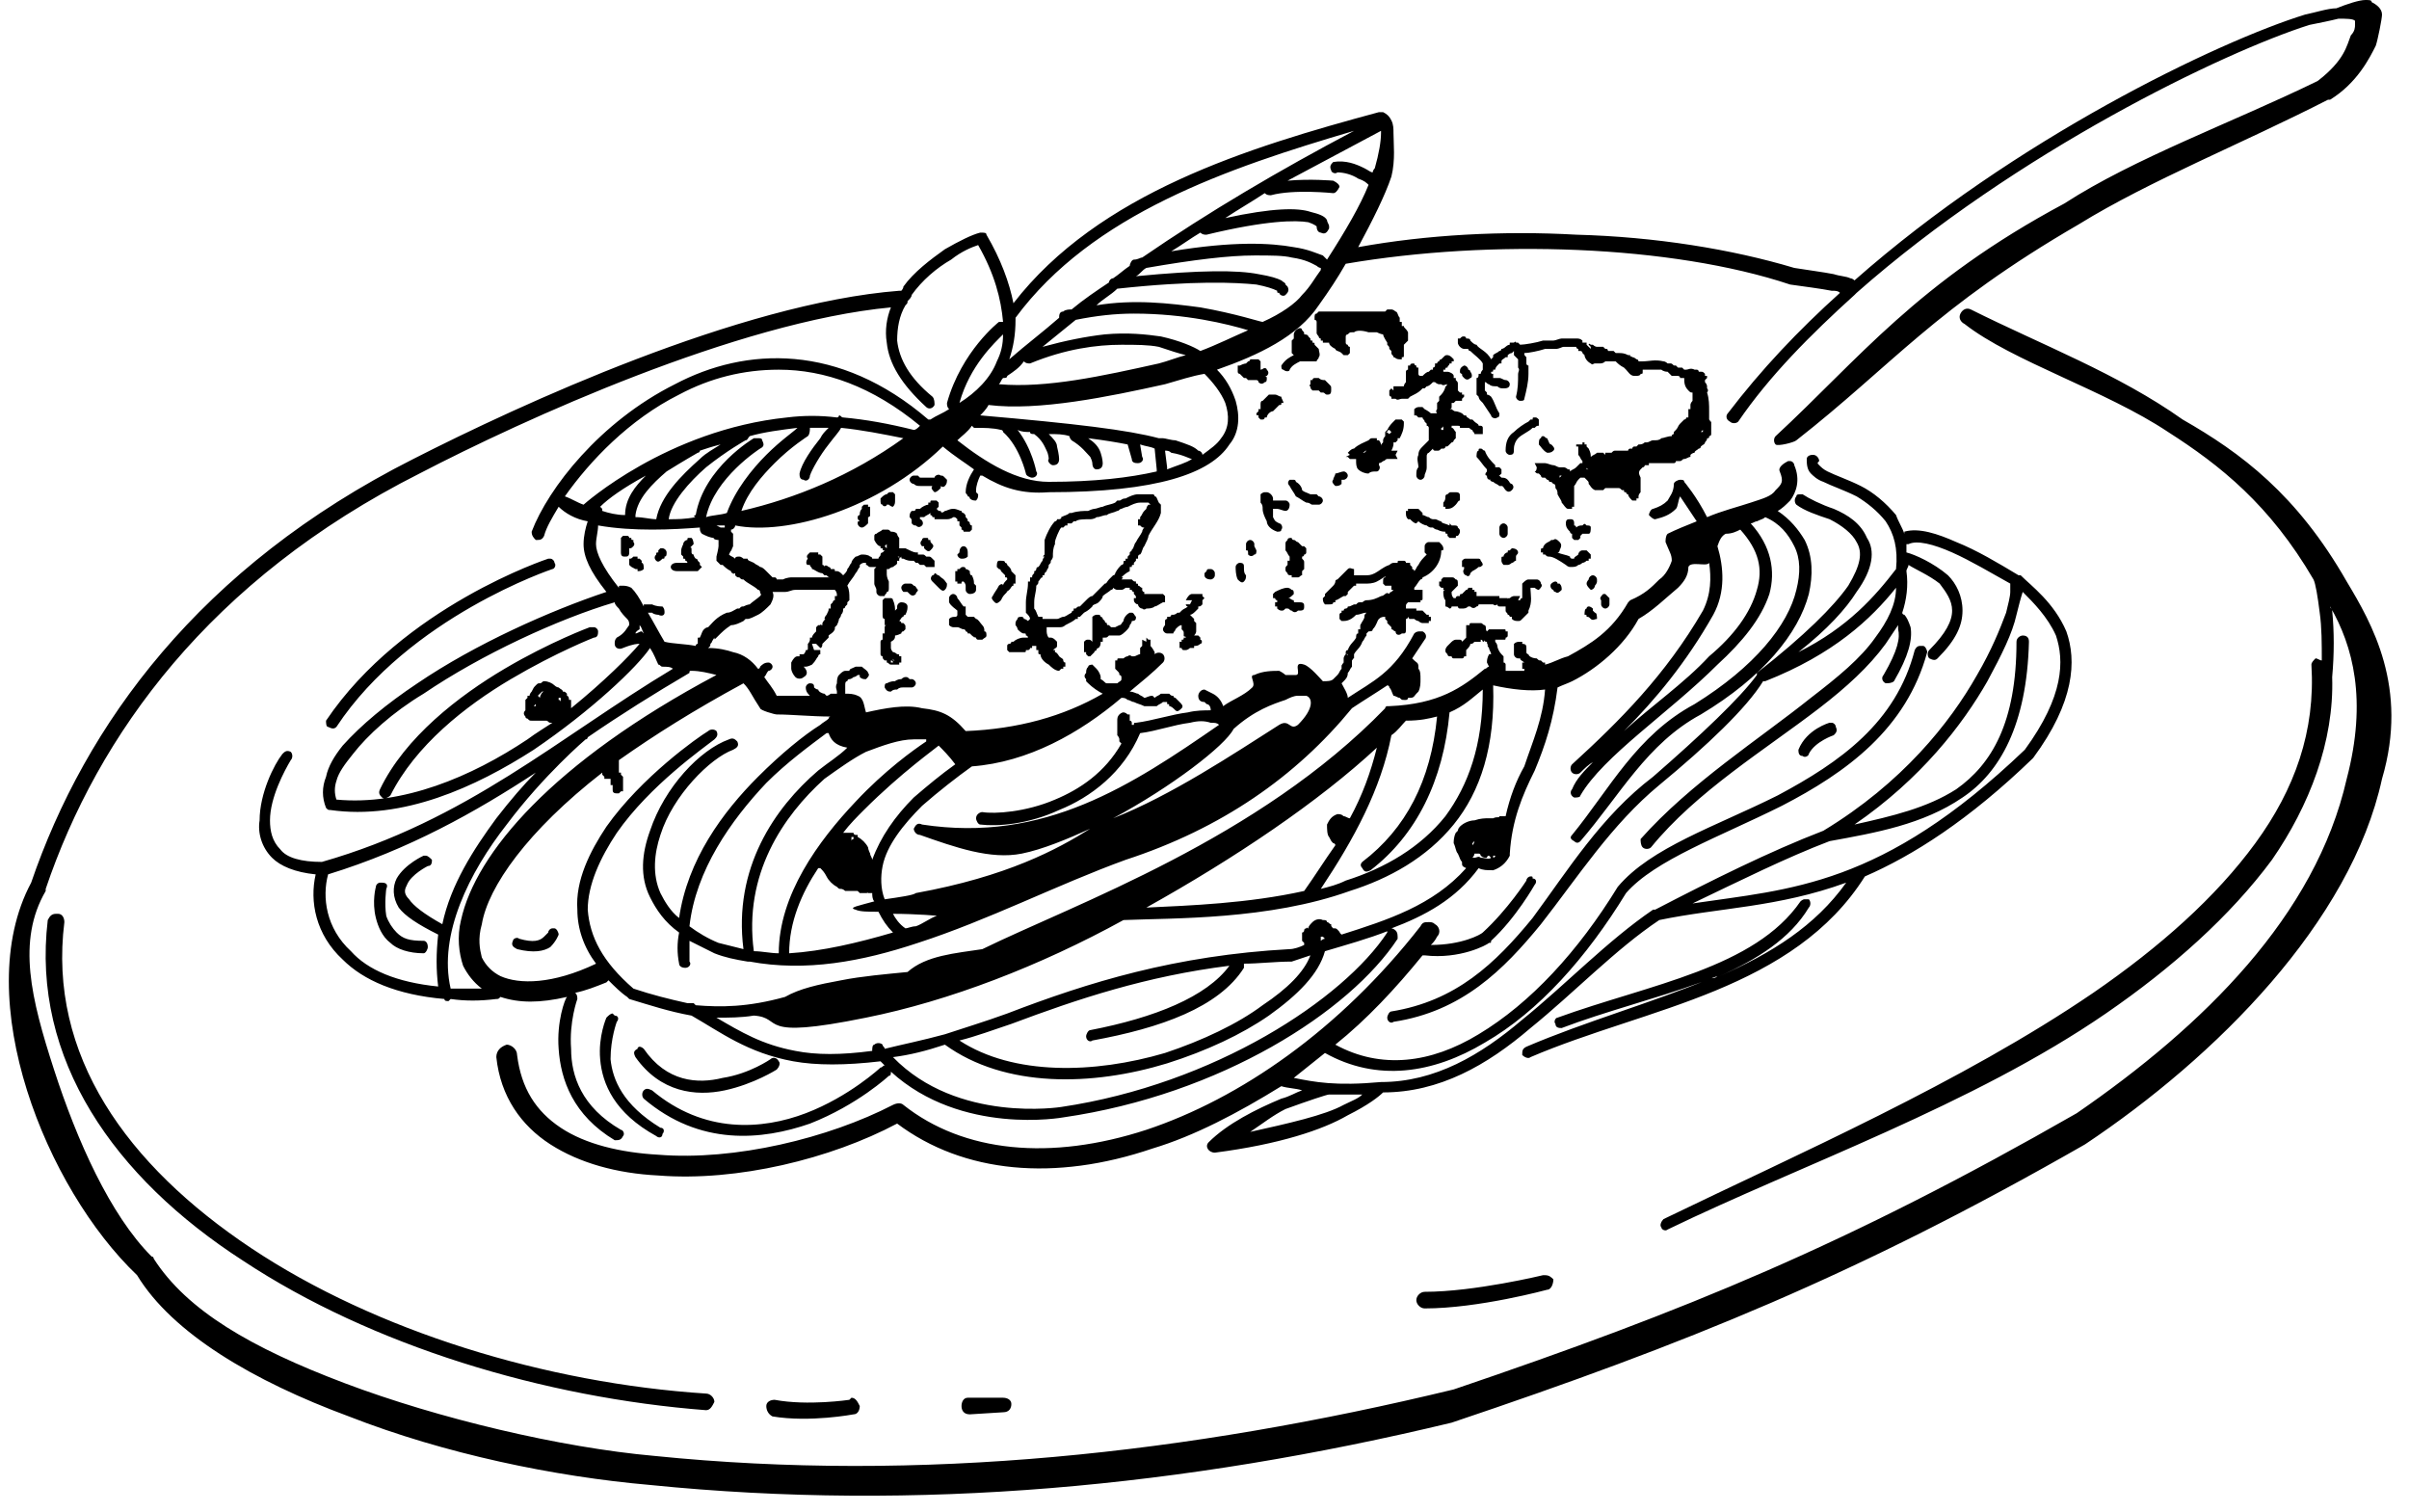 <?xml version="1.0" encoding="UTF-8"?><svg xmlns="http://www.w3.org/2000/svg" xmlns:xlink="http://www.w3.org/1999/xlink" clip-rule="evenodd" fill-rule="evenodd" height="728.0" image-rendering="optimizeQuality" preserveAspectRatio="xMidYMid meet" shape-rendering="geometricPrecision" text-rendering="geometricPrecision" version="1.0" viewBox="-4.0 0.0 1160.0 728.0" width="1160.0" zoomAndPan="magnify"><g id="change1_1"><path d="M1135 0c-3,0 -9,2 -14,4 -4,0 -10,2 -15,3 0,0 0,0 0,0 -42,13 -140,60 -217,128 -1,-1 -2,-1 -2,-1 -2,-1 -5,-1 -8,-2 -5,-1 -13,-2 -19,-3 -30,-9 -67,-15 -105,-16 -35,-2 -72,0 -105,6 7,-13 13,-25 16,-34 2,-8 1,-16 1,-21 0,-2 0,-4 -1,-6 -1,-2 -2,-3 -4,-4 -1,0 -1,0 -1,0 0,0 -1,0 -1,0 -63,17 -135,39 -176,92 -2,-10 -6,-21 -13,-33 0,-1 -1,-1 -3,-1 0,0 0,0 0,0 -4,1 -10,4 -17,8 -7,5 -15,11 -20,18 0,1 -1,2 -1,2 0,0 0,0 -1,0 -77,6 -183,55 -234,81 -103,52 -158,128 -184,204 -15,28 -13,65 -2,100 11,35 31,68 53,89 0,0 0,0 0,0 17,28 56,51 102,68 46,18 99,29 145,33 129,13 257,1 386,-30 0,0 0,0 0,0 113,-38 195,-71 305,-134 0,0 0,0 0,0 63,-42 128,-107 143,-176 13,-44 -5,-75 -17,-95 -24,-42 -51,-62 -79,-78l0 0c-31,-22 -68,-36 -102,-53 -2,-1 -4,0 -5,2 -1,2 0,4 2,5 23,18 68,32 98,52 0,0 0,0 0,0 25,16 49,35 70,71 1,2 2,8 3,16 1,7 1,15 1,23 -1,0 -2,-1 -3,-1 -1,1 -2,2 -2,3 2,32 -8,60 -27,86 -19,26 -46,50 -78,72 -63,43 -143,78 -207,109 -1,1 -2,3 -1,4 0,1 2,2 3,1 64,-31 147,-60 211,-104 32,-22 60,-47 80,-74 18,-26 30,-57 29,-88 1,-11 1,-22 0,-32 0,-1 -1,-1 -1,-2 11,19 18,45 8,83 0,0 0,0 0,0 -15,66 -69,119 -130,161 -110,63 -188,95 -300,133 -128,31 -257,45 -385,32 0,0 0,0 0,0 -45,-4 -104,-18 -149,-35 -45,-17 -76,-35 -92,-60 0,0 0,-1 -1,-1 -20,-20 -36,-56 -47,-90 -11,-34 -18,-62 -4,-86 0,-1 0,-1 0,-1 25,-74 79,-149 180,-200l0 0c50,-26 153,-73 227,-80 -2,5 -3,11 -2,17 1,10 7,20 19,31 1,1 3,1 4,-1 0,-1 0,-3 -1,-4 -11,-9 -16,-18 -17,-27 0,-6 1,-12 4,-17 1,-1 1,-1 1,-2 1,-1 2,-2 2,-3 5,-7 12,-13 19,-17 5,-4 10,-6 13,-7 8,14 11,26 12,37 -1,0 -1,0 -2,0 0,0 -18,14 -25,39 0,1 0,2 1,3 -3,2 -6,3 -9,5l-1 0 0 0c-43,-37 -88,-35 -122,-17 -36,18 -61,50 -69,71 0,2 1,3 2,4 2,0 3,0 4,-2 1,-4 4,-9 7,-14 3,3 8,6 14,7 -1,3 -2,7 -2,11 0,6 3,13 11,23 -27,9 -63,25 -91,44 -15,10 -27,20 -36,30 -4,5 -7,10 -8,15 -2,5 -2,10 0,15 1,1 1,1 2,1 35,5 70,-11 98,-29 28,-19 50,-40 56,-49 0,0 0,0 0,0 2,3 3,6 4,8 1,0 1,1 2,1 2,0 4,0 5,1 -55,33 -99,73 -169,93 -10,0 -17,-2 -20,-6 -4,-4 -5,-9 -5,-14 0,-11 7,-24 10,-29 1,-1 1,-3 0,-4 -2,-1 -3,0 -4,1 -4,5 -11,19 -11,32 -1,6 1,13 6,18 4,4 11,7 21,8 -3,13 0,29 13,41 10,10 26,17 49,19 0,1 1,1 2,1 0,0 0,0 1,-1 7,1 14,1 22,0 1,0 1,0 2,-1 9,3 19,3 32,0 -1,1 -5,12 -4,25 1,15 7,32 27,44 2,0 3,0 4,-2 1,-1 0,-3 -1,-3 -19,-11 -24,-26 -24,-39 -1,-13 3,-24 3,-24 0,-1 0,-2 -1,-3 5,-1 10,-3 15,-5 0,0 1,-1 1,-1 3,3 6,6 9,8 0,0 1,1 1,1 10,3 19,6 30,8 14,8 27,18 49,22 11,2 25,2 42,0 1,1 1,1 2,2 0,0 0,0 0,0 -1,0 -1,1 -2,1 0,0 -15,14 -36,22 -21,8 -49,10 -74,-11 -2,-1 -3,-1 -4,0 -1,1 -1,3 0,4 27,23 57,20 80,12 23,-9 38,-23 38,-23 1,0 1,-1 1,-2 34,31 83,22 83,22 76,-11 138,-51 161,-86 0,-2 0,-3 -1,-4 -1,-1 -2,-1 -2,-1 16,-6 31,-14 42,-29 2,1 4,1 7,1 3,-1 6,-3 8,-7 0,0 0,0 0,-1 1,-16 6,-28 12,-40 5,-12 9,-24 11,-40 2,-1 5,-2 7,-3 12,-6 25,-17 32,-30 7,-4 13,-10 19,-15 3,-3 5,-6 5,-10 1,-3 9,0 10,-2 1,7 1,15 -3,23 -18,31 -40,53 -63,74 -1,1 -1,3 0,4 1,1 3,1 4,0 2,-2 4,-4 6,-5 -4,4 -8,8 -10,13 -1,1 -1,3 1,4 1,0 3,0 3,-1 11,-19 43,-40 66,-63 12,-11 21,-22 25,-34 3,-11 1,-23 -9,-34 1,0 2,-1 3,-1 2,-1 3,-1 4,-2 7,3 11,8 14,14 3,6 3,13 1,21 -4,17 -20,37 -49,55 -28,15 -41,41 -59,63 -1,1 -1,2 1,3 1,1 2,1 3,0 19,-22 32,-47 58,-61 0,0 0,0 0,0 30,-18 47,-39 52,-58 2,-9 2,-18 -2,-26 -3,-5 -7,-10 -13,-14 2,-1 4,-3 6,-5 3,-4 5,-10 2,-17 0,-1 -1,-2 -2,-2 0,0 -1,0 -1,0 -2,1 -5,3 -4,5 2,5 1,6 -2,9 -2,3 -6,4 -12,6 -6,2 -14,4 -21,7 -5,-10 -11,-17 -11,-17 0,-1 -1,-1 -2,-1 -1,0 -3,1 -3,2 0,4 -2,6 -3,8 -2,2 -4,3 -7,4 -1,0 -2,2 -2,3 1,1 2,2 3,2 4,-1 7,-2 10,-5 1,-1 1,-4 2,-6 2,3 4,6 8,12 -5,2 -10,4 -14,6 -1,1 -1,3 -1,4 2,5 3,6 3,9 -1,3 -3,7 -6,9 -4,4 -7,7 -14,10 -1,1 -1,1 -1,1 -8,14 -18,20 -29,26 -4,1 -7,3 -11,4 0,0 0,0 0,0 0,0 0,-1 0,-1 0,0 -1,0 -1,0 0,0 0,0 0,0 0,0 -1,-1 -1,-1 -1,0 -1,0 -2,-1 -2,0 -4,-1 -4,-2 0,0 -1,0 -1,-1 0,0 0,0 0,0 0,-1 0,-1 0,-2 0,-1 0,-2 -2,-2 0,0 0,0 0,0 0,-1 0,-1 0,-1 0,0 0,0 -1,0 0,0 0,0 0,0 0,0 -1,0 0,0 0,0 0,0 0,0 -1,0 -2,0 -3,1 0,0 0,1 0,1 0,0 0,0 0,0 0,0 0,0 0,0 0,0 0,1 0,1 0,0 0,0 0,1 0,0 0,0 0,0 0,1 0,1 0,1 0,1 0,1 0,1 0,0 0,0 0,0 0,1 1,2 2,2 0,0 0,0 1,0 0,1 1,1 2,2 0,0 -1,0 -1,0 0,1 0,2 0,3 0,0 1,0 1,0 0,0 0,1 0,1 -3,0 -6,0 -9,0 0,-1 0,-1 0,-1 0,0 0,-1 0,-2 0,0 0,-1 -1,-1 0,-1 0,-1 0,-1 0,0 0,0 0,0 0,0 0,0 0,0 0,-1 0,-1 0,-2 0,0 0,0 -1,-1 0,0 0,0 0,0 -1,-1 -2,-3 -2,-4 0,0 0,-1 -1,-2 0,-1 0,-1 0,-1 0,0 0,0 0,0 1,0 2,0 3,0 0,0 1,0 1,0 1,0 1,0 1,-1 0,0 0,0 0,0 0,0 1,0 1,-1 0,0 0,0 0,0 0,0 0,-1 0,-1 0,0 0,-1 0,-1 0,0 0,0 -1,0 0,-1 0,-1 -1,-1 0,0 0,0 -1,0 -1,0 -1,0 -2,0 -1,0 -2,0 -3,0 0,0 -1,0 -1,0 0,0 -1,1 -1,1 0,0 0,0 0,0 0,0 0,0 0,0 -1,-1 0,-2 -1,-3 -1,0 -1,-1 -2,-1 -1,0 -1,0 -2,0 0,0 -1,0 -1,0 -1,0 -1,0 -2,0 -1,1 0,1 0,1 0,0 -1,0 -1,0 0,0 -1,0 -1,0 0,0 0,1 0,1 0,0 0,0 0,0 0,0 0,0 0,0 0,0 0,1 0,1 0,0 0,0 0,1 0,0 0,1 0,1 0,1 0,1 0,2 0,0 0,0 0,0 0,0 0,0 0,0 -1,1 -1,1 -2,2 0,-1 -1,-1 -1,-1 -1,0 -2,0 -2,0 -1,0 -2,1 -2,1 -1,1 -1,1 -2,2 0,0 -1,1 -1,2 0,1 0,1 1,2 0,1 1,1 1,1 1,0 1,0 1,0 0,0 0,1 1,1 1,0 1,0 1,0 1,0 1,0 1,0 1,0 1,0 2,0 0,0 1,0 1,-1 0,0 1,0 1,0 0,0 0,0 0,-1 0,0 0,0 0,0 0,0 0,0 0,-1 0,0 0,0 0,-1 0,0 0,0 0,0 1,-1 2,-2 2,-3 1,0 1,0 2,-1 0,0 0,0 1,0 0,0 1,0 1,0 0,0 0,0 1,0 0,0 0,0 0,-1 0,0 0,0 0,0 1,0 1,1 1,1 1,0 1,-1 1,-1 0,0 0,0 0,0 0,1 0,1 1,1 0,1 0,1 1,2 -1,-1 -1,0 0,1 0,1 1,2 1,3 0,0 -1,0 -1,0 -1,2 -1,3 -1,4 0,0 0,0 1,2 0,0 0,0 0,0 -1,0 -1,1 -2,1 -11,9 -22,17 -46,18 0,0 0,0 0,0 0,0 0,0 0,0 -1,0 -1,0 -1,0 0,0 0,0 0,0 0,0 0,0 0,0 0,0 -1,0 -1,1 -61,63 -149,94 -194,116 0,0 0,0 0,0 -13,2 -27,3 -36,11 -10,1 -22,2 -32,4 -11,2 -20,4 -27,8 -18,5 -31,5 -43,4 -1,-1 -1,-1 -1,-1 -1,0 -2,0 -3,0 -9,-2 -17,-4 -26,-7 -15,-13 -21,-25 -22,-38 0,-12 6,-25 14,-37 16,-23 42,-41 47,-45 1,-1 2,-2 1,-4 -1,-1 -3,-1 -4,0 -5,3 -32,22 -49,46 -8,12 -15,26 -14,40 0,9 3,18 9,26 -21,10 -37,10 -46,6 -4,-2 -7,-5 -9,-9 -1,-4 -2,-9 0,-16 3,-18 22,-45 58,-73 0,0 0,0 0,0 0,0 0,0 0,1 0,0 0,0 0,0 0,0 0,0 0,0 0,0 1,1 1,1 0,0 0,0 0,0 0,0 0,0 0,0 0,0 0,1 0,1 1,0 2,0 3,0 0,0 0,0 0,0 0,1 0,1 0,1 0,0 0,1 0,1 0,0 0,0 0,0 0,0 0,1 0,1 0,0 0,0 1,0 0,0 0,1 0,2 0,1 0,2 2,2 0,0 0,0 0,0 0,0 0,0 0,0 0,0 0,0 0,0 0,0 1,0 1,0 0,0 1,-1 1,-1 0,0 1,0 1,0 0,0 0,-1 0,-1 0,0 0,0 0,0 0,0 0,0 0,0 0,-1 0,-1 0,0l0 -2c0,-1 0,-1 0,-2 0,-1 0,-1 0,-2 0,0 0,0 0,0 0,0 0,0 -1,-1 0,0 0,0 0,0 0,0 0,0 0,-1 -1,0 0,0 -1,0 0,0 0,0 0,0 0,0 0,0 0,0 0,-2 0,-3 0,-4 0,0 0,0 0,-1 0,0 0,0 0,-1 0,0 0,0 0,0 17,-12 36,-24 60,-37 3,3 4,6 8,12 0,1 7,3 8,3 7,0 17,1 26,1 -1,0 -1,1 -1,1 -1,1 -3,2 -4,3 -8,5 -19,14 -30,25 -17,17 -34,40 -38,68 -4,-3 -7,-8 -9,-12 -4,-9 -3,-19 0,-28 6,-19 24,-37 35,-41 2,-1 3,-2 2,-4 -1,-1 -2,-2 -4,-1 -14,5 -31,23 -38,44 -4,11 -5,22 0,32 3,6 7,12 14,17 -1,5 -1,10 0,15 0,1 1,2 3,2 2,0 3,-2 2,-3 0,-3 0,-7 0,-10 4,2 8,4 12,6 0,0 0,0 0,0 5,2 10,3 16,4 0,0 1,0 1,0 27,5 54,0 81,-9 34,-11 67,-28 100,-40l0 0c46,-15 82,-40 109,-73 6,-4 11,-7 17,-11 0,0 1,0 1,1 1,1 1,2 2,4 1,0 2,1 3,1 1,1 1,1 2,1 1,0 1,0 1,0 0,0 1,0 1,-1 1,0 1,0 1,0 0,0 0,0 0,0l0 0c2,0 2,-1 3,-2 0,0 0,0 0,0 0,0 0,0 0,0 0,0 1,-1 1,-1 0,0 0,0 0,0 1,-2 1,-4 1,-6 0,-2 0,-4 -1,-5 0,0 0,-1 0,-1 0,-2 -1,-2 -2,-3 0,0 0,0 0,0 0,0 -1,-1 -1,-1 2,-3 4,-6 6,-9 1,-1 1,-3 -1,-4 0,0 -1,0 -1,0l0 0c-1,0 -2,0 -3,1 -10,19 -20,23 -32,31 0,-2 -2,-5 -3,-7 0,0 0,0 1,-1 1,-1 2,-2 2,-4 1,-1 1,-2 2,-3 0,-1 0,-1 0,-1 0,0 0,-1 0,-2 1,-1 1,-2 0,-1 1,0 1,0 1,0 0,-1 0,-1 0,-2 0,0 0,0 0,0 0,0 0,0 0,0 1,-2 3,-3 4,-6 1,-1 1,-2 2,-3 0,0 0,0 0,0 0,-1 0,-1 0,-1 1,-1 1,-1 1,-1 1,0 2,0 2,-1 2,-2 2,-4 3,-5 1,-1 2,-1 3,-1 0,0 0,0 0,1 1,1 1,1 1,1 0,0 0,0 0,0 0,0 0,1 0,1 0,0 1,1 1,1 0,0 0,0 0,0 0,0 0,0 0,0 0,0 0,0 0,0 0,0 0,0 0,0 0,0 1,1 1,1 0,1 0,1 0,1 0,0 0,0 0,0 1,0 1,1 2,1 0,2 2,2 3,1 0,0 0,0 1,0 1,0 1,-1 1,-2 0,0 0,0 0,-1 0,-1 0,-1 0,-2 0,-1 0,-2 0,-2 0,0 1,0 1,-1 0,0 0,0 0,0 0,0 0,0 0,0 0,0 0,0 0,0 1,1 0,1 1,1 0,0 0,0 0,0 1,0 2,0 2,0 0,0 1,1 2,1 1,1 2,1 2,1 0,0 1,0 1,0 0,0 0,0 1,0 0,0 0,0 0,0 0,0 0,0 0,0 0,0 1,0 1,0 0,0 0,-1 0,-1 0,0 1,0 1,0 0,0 0,-1 0,-1 0,0 0,0 0,-1 -1,0 -1,0 -1,0 0,0 0,-1 0,-1 0,0 -1,0 -1,0 0,0 0,0 0,0 0,0 0,0 0,0 0,0 -1,-1 -2,-2 0,0 0,0 0,0 0,0 0,0 -1,0 0,0 0,0 0,0 0,0 0,0 0,0 0,0 0,0 -1,0l0 0c0,0 0,0 0,0 0,0 0,0 0,0 0,0 -1,0 -1,0 0,0 0,0 0,-1 0,0 0,0 -1,0 0,0 -1,0 -1,0 0,0 0,0 -1,0 0,0 0,0 0,0 -1,0 -2,0 -2,0 0,0 0,0 0,0 0,-1 0,-1 0,-1 0,0 0,0 0,0 0,-1 0,-1 1,-2 0,0 0,0 0,0 0,0 2,0 3,0 0,0 1,0 1,0 0,0 0,0 1,0 0,0 0,0 0,0 0,0 0,0 1,0 0,0 0,-1 0,-1 1,0 1,0 1,-1 0,0 0,0 0,0 0,-1 0,-1 0,-2 0,0 0,-1 0,-2 0,0 -1,0 -1,0 0,0 0,0 0,0 -1,0 -1,0 -1,0 0,0 0,0 0,0 -1,0 -1,0 -2,0 0,0 0,0 0,0 0,0 0,0 0,0 0,-1 0,-1 0,-1 0,0 0,0 0,0 0,0 0,0 0,0 1,-1 2,-3 3,-4 0,0 1,0 1,-1 5,-2 9,-7 9,-13 1,0 1,0 1,-1 0,0 0,-1 -1,-2 0,0 0,0 0,0 0,0 -1,-1 -1,-1 0,0 0,0 0,0 0,0 0,0 0,0 0,0 -1,0 -1,0 0,0 -1,0 -1,0 -1,0 -2,0 -3,0 -1,0 -2,1 -2,2 0,0 0,1 0,2 0,0 0,0 0,1 0,0 1,1 1,1 0,0 0,0 0,0 -2,2 -3,3 -4,5 -1,1 -1,2 -2,3 0,0 0,0 0,0 0,0 0,0 0,0 0,-1 -1,-1 -1,-1 0,-1 0,-1 0,-1 0,0 0,0 0,0 0,0 0,0 0,0 0,0 0,0 0,0 0,0 -1,-1 -1,-1 0,0 0,0 0,0 0,0 0,0 0,-1 -1,0 0,0 -1,0 0,0 0,0 0,0 0,0 0,0 0,0 0,0 0,0 0,0 0,0 -1,0 -1,0 0,0 0,0 0,0 0,0 0,0 0,0 0,-1 -1,-1 -1,-1 0,0 -1,0 -1,0 -1,0 -1,0 -1,0 -1,0 -1,0 -1,1 0,0 0,0 0,0 0,0 0,0 0,0 -1,0 -1,0 -1,0 0,0 0,0 0,0 0,0 0,0 -1,0 0,0 -1,0 -2,1 -3,1 -5,3 -7,4 -2,1 -3,1 -5,1 -1,0 -3,0 -4,0 0,0 0,0 0,0 0,0 0,0 0,0 -1,0 -1,0 -1,0 0,0 0,0 0,0 0,-1 0,-2 0,-3 -1,0 -2,-1 -3,0 -4,4 -4,4 -5,5 0,0 -1,0 -1,1 0,0 0,1 -1,2 -1,1 -1,1 -1,1 0,0 0,0 0,0 -1,1 -1,1 -1,1 -1,1 -1,1 -1,1 0,0 0,0 0,0 0,0 0,0 -1,1 0,0 0,0 0,0 0,0 0,0 0,0 0,0 0,0 0,0 0,1 0,1 0,1 0,0 0,0 0,0 0,0 -1,1 -1,1 0,1 0,2 1,3 0,0 1,0 1,0 1,0 1,0 1,0 1,0 2,0 2,-1 0,0 1,0 1,0 0,0 0,0 0,-1 0,0 0,0 0,0 0,0 0,0 0,0 1,0 2,-1 4,-2 0,0 0,1 0,0 1,0 1,0 1,0 0,0 0,0 0,0 0,0 1,-1 1,-1 0,0 0,0 0,0 0,0 0,-1 0,-1 1,-1 2,-2 3,-3 0,0 0,0 0,0l0 0c0,0 1,0 1,0 0,-1 0,-1 0,-1 0,0 1,0 1,0 1,0 2,0 3,0 2,0 4,0 6,-1 2,-1 3,-2 5,-3 -1,0 -1,1 -1,1 -1,0 -1,1 -1,2 0,0 0,1 0,1 0,0 0,0 0,0 0,0 1,1 1,1 0,0 1,0 1,0 0,0 0,0 0,0 0,0 0,0 0,0 1,0 1,0 1,0 0,0 1,0 1,0 0,0 0,1 0,2 0,0 1,0 1,0 0,0 0,0 -1,1 0,0 -1,0 -1,1 0,0 -1,-1 -2,0 -1,1 -2,1 -2,1 -2,1 -4,2 -7,2 -1,0 -2,1 -2,1 0,0 0,0 0,0 0,0 -1,0 -1,0 0,0 0,0 0,0 -1,0 -1,0 -2,1 0,0 -1,0 -1,0 0,0 0,0 0,0 0,0 0,0 0,0 -2,1 -2,1 -3,1 0,1 -1,1 -1,1 -1,0 -1,1 -1,1 0,0 0,0 -1,0 0,0 0,0 0,0 0,0 0,1 0,1l0 0c0,0 0,0 0,0 0,0 0,0 0,0 0,0 -1,0 -1,1 0,0 0,0 0,0 0,0 0,0 0,0 0,0 0,1 0,1 0,0 0,0 0,0 0,0 0,1 0,1 0,0 1,1 1,1 0,0 1,0 1,0 3,0 5,-2 6,-3 2,0 3,-1 5,-1 0,0 0,1 0,0 -1,1 -1,1 -1,2 0,1 -1,2 -2,4 0,1 0,1 0,2 0,0 0,0 0,0 0,0 0,0 -1,0 0,0 0,1 0,2 -1,0 -1,1 -1,2 -1,2 -3,3 -4,6 -1,0 -1,1 -1,1 0,0 0,0 0,0 0,0 0,1 0,1 -1,1 -1,2 -1,2 0,0 0,1 0,2 -1,1 -1,2 -1,1 0,0 0,0 0,0 0,0 0,2 0,2 -1,1 -1,2 -2,3 -1,1 -1,1 -2,2 -1,1 -3,1 -5,1l0 0c-1,-1 -6,-7 -9,-8 -6,-2 -1,5 -4,5 -1,0 -3,0 -5,0 0,0 -1,-1 -3,-2 -3,0 -8,0 -12,2 -3,0 1,4 -1,6 -4,4 -10,6 -14,9 -1,-3 -3,-5 -5,-6 -2,-1 -4,-2 -4,-2 -2,0 -3,2 -3,3 0,2 1,3 3,3 0,0 0,0 1,1 1,0 2,1 2,3 -3,0 -7,0 -11,1 -8,1 -17,4 -25,5 -1,0 -1,0 -1,1 0,0 -1,0 -1,0 0,-1 0,-1 0,-1 0,0 0,-1 -1,-1 0,0 0,0 0,0 0,-1 0,-1 0,-2 0,0 0,0 0,0 0,0 0,-1 0,-1 0,0 0,0 0,0 -1,0 -1,0 -1,0 -1,-1 -2,-1 -2,-1 -1,0 -2,1 -2,1 -1,1 -1,2 -1,3 0,1 0,2 0,2 0,3 0,3 0,5 0,0 1,1 1,2 0,0 0,1 0,1 1,1 1,1 1,1 0,0 0,0 0,0 -8,14 -20,22 -32,27 -14,6 -29,7 -35,6 -1,0 -3,1 -3,3 0,1 1,3 2,3 8,1 23,0 38,-7 15,-6 31,-18 39,-37 8,-1 16,-4 24,-5 4,-1 7,-1 10,0 2,0 3,0 4,1 -42,29 -84,57 -143,48 -2,-1 -3,0 -4,2 0,1 1,3 3,3 17,6 34,12 49,9 10,-2 22,-7 33,-12 -16,10 -40,23 -84,31 -1,1 -8,2 -15,3 -2,-5 -2,-11 -1,-16 2,-10 10,-20 19,-29 8,-7 17,-14 24,-19 27,-2 52,-16 72,-33 1,0 2,0 3,1 1,0 2,1 3,1 2,1 3,1 5,2 1,0 3,0 4,0 0,0 0,0 1,0 0,0 1,0 1,0 0,0 0,0 0,0 1,-1 2,-1 3,-2 1,0 1,0 2,0 0,0 0,0 0,1 1,0 1,0 1,1 1,0 2,1 3,2 1,1 2,0 3,-1 1,-1 0,-2 -1,-3 0,0 -1,-1 -2,-2 0,0 -1,0 -1,-1 -1,0 -1,0 -2,-1 -1,0 -3,0 -4,0 -1,1 -2,1 -3,2 0,0 0,0 0,0 0,0 -1,-1 -1,-1 -2,0 -3,1 -4,1 -1,-1 -2,-1 -3,-2 -1,0 -2,-1 -4,-1 6,-5 11,-9 16,-14 1,-1 1,-3 0,-4 -1,-1 -3,-1 -4,0 0,0 0,0 0,0 0,0 0,0 0,0 0,0 0,0 0,0 0,-1 0,-1 0,-1 -1,-2 -2,-3 -2,-3 0,-1 0,-1 0,-2 0,0 0,0 0,0 0,0 0,0 0,0 0,0 0,0 0,0 0,0 0,-1 0,-1 0,0 -1,0 -1,0 0,0 -1,-1 -1,-1 0,0 0,0 0,0l0 2c0,0 -2,0 -2,0 0,0 0,0 0,0 0,0 0,0 0,0 0,0 0,0 0,0 0,1 0,0 0,1l0 1c0,0 0,0 0,0 -1,1 -1,1 -1,1 0,1 0,2 0,3 0,0 0,0 0,0 -1,0 -2,1 -3,1 0,0 0,0 -1,0 0,0 -1,-1 -2,0 0,0 -1,0 -2,1 -1,0 -1,0 -2,0 0,0 0,0 0,0 -1,0 -1,0 -1,1 0,0 0,0 0,0 0,0 0,0 0,0 0,0 -1,0 -1,0 0,0 0,1 0,1 0,0 0,0 0,0 0,0 0,0 0,0 0,0 0,0 0,1 0,0 0,0 0,0 0,0 0,1 0,1 0,0 0,0 0,0 0,0 0,1 0,1 0,0 0,0 0,0 1,1 1,1 1,1 0,0 0,0 0,0 1,1 1,1 1,2 1,0 1,1 1,1 0,0 0,0 0,0 0,1 0,1 0,1 0,1 -1,1 -2,2 0,0 0,0 0,0 0,0 0,0 -1,0 -2,0 -3,0 -4,0 -1,0 -1,-1 -3,-2 0,0 0,0 0,0 0,-1 0,-1 0,-1 0,-1 -1,-3 -2,-4 0,0 0,0 -1,-1 0,0 0,0 -1,-1 0,0 -2,0 -2,1 -1,1 -1,2 -1,3 -1,1 -1,2 0,3 0,0 0,0 0,0 0,1 0,0 0,0 0,0 0,1 0,1 0,0 0,0 0,0 0,0 1,1 1,1 0,0 0,0 0,0 0,0 0,0 0,0 2,2 5,4 7,5 -19,11 -41,17 -66,18 -7,-8 -12,-10 -21,-11 -8,-2 -18,0 -27,2 -1,-3 -1,-7 -4,-8 -2,-1 -4,-1 -6,-1l0 -1c0,-2 0,-3 0,-3 0,-1 0,-2 1,-2 0,0 0,-1 1,-1 0,0 1,0 2,-1 1,0 2,-1 2,-1 0,0 1,0 1,0 0,0 0,0 0,1 1,1 2,1 3,1 1,-1 2,-2 1,-3 0,-1 -2,-2 -3,-3 -1,0 -2,0 -3,0 -2,1 -3,1 -3,2 0,0 -1,0 -2,0 -1,0 -2,1 -3,2 -1,1 -1,3 -1,4 -1,2 0,3 0,4l0 1c-1,0 -2,0 -3,0 -1,1 -2,1 -2,1 -1,-1 -1,-1 -1,-1 -1,0 -3,-1 -3,-2 -1,0 -2,-1 -2,-1 0,-1 0,-2 -2,-2 -1,0 -2,1 -2,2 0,2 1,3 2,4 -6,0 -12,0 -16,0 -2,-4 -4,-6 -6,-9 0,0 0,0 0,0 0,0 0,0 0,0 1,-1 1,-2 2,-3 0,0 0,0 0,0 1,0 2,-1 2,-2 0,-1 -1,-2 -2,-2 -2,0 -3,1 -4,2 0,0 0,1 -1,1 -3,-4 -7,-7 -12,-8 -3,-1 -7,-2 -12,-2 0,0 1,-1 1,-1 0,0 0,0 0,0 0,0 0,0 0,0 0,-1 0,-1 1,-2 0,0 0,0 0,0 -1,1 1,-2 1,-2 0,1 0,1 1,0 3,-3 4,-4 7,-6 2,0 4,-1 6,-2 0,0 1,-1 1,-1 1,0 1,0 1,0 0,0 0,0 0,0 1,0 3,-1 5,-2 2,-1 4,-3 6,-5 1,-2 2,-4 1,-6 1,0 0,0 1,0 1,0 3,0 5,0 2,0 3,-1 5,-1 0,0 0,0 0,0 -1,0 0,0 0,0 1,0 1,0 2,0l11 0c1,0 2,0 4,0 1,0 2,0 2,0 0,1 0,1 0,0 1,1 1,2 1,3 0,0 -1,0 -1,0 0,1 0,1 0,2 0,0 0,0 0,0 -1,0 -1,1 -1,1 0,0 -1,1 -1,1 0,0 0,1 0,1 0,0 0,1 0,1 0,0 0,0 -1,0 0,1 0,1 -1,3 -1,1 -1,2 -1,2 1,0 0,0 -1,2 0,0 0,0 0,0 0,0 0,0 0,0 0,0 0,0 0,1 -1,0 -1,-1 -1,0 -1,0 -1,0 -1,0 0,0 -1,1 -1,1 0,0 0,1 0,1 0,0 0,1 0,1 0,0 0,0 0,0 -1,1 -2,2 -2,3 0,0 -1,0 -1,0 0,1 0,1 0,1 0,0 0,1 -1,2 0,1 0,2 0,2 0,1 0,1 -1,1 0,1 -1,2 -1,2 0,0 0,0 0,0 -1,0 -1,0 -2,0 0,0 0,1 0,1 -1,0 -1,0 -1,0 -1,0 -2,1 -3,3 0,1 0,2 0,3 0,1 1,3 2,4 1,1 3,1 4,0 2,-1 2,-3 0,-5 0,0 0,0 0,0 0,0 0,0 0,0 0,0 0,0 0,0 0,0 0,0 0,0 0,0 1,0 1,0 0,0 0,0 0,0 1,0 3,-1 3,-1 2,-2 2,-3 3,-4 0,-1 1,-1 1,-1l0 0c0,0 0,0 0,0 0,-1 0,-1 0,-1 0,0 0,0 0,0l0 -1 0 0 0 0c0,0 0,-1 0,-1 0,0 1,0 1,-2 0,0 0,0 0,0 1,-1 2,-2 3,-3l0 0c0,0 0,-1 0,-1 0,0 0,0 0,0 0,0 0,0 0,0 1,-1 2,-1 3,-3 0,0 0,-1 0,-1 0,0 0,0 0,0 0,0 0,0 1,-1 1,-2 1,-3 1,-3l0 0c0,0 1,-1 1,-2 1,-1 1,-2 1,-3 0,0 0,0 0,0 0,0 0,0 0,0 0,0 1,0 1,-1 0,0 0,0 1,-1 0,0 0,0 0,0 0,0 0,-1 0,-1 0,0 1,-1 1,-1 0,0 0,-1 0,-1 0,0 0,0 0,0 0,-2 0,-4 -1,-6 1,-2 3,-4 4,-6 1,-1 1,-2 2,-3 0,-1 0,-1 0,-1 0,0 1,-1 2,-1 0,0 1,0 1,0 0,0 0,0 0,1 1,0 1,1 2,1 0,0 0,0 0,0 1,0 1,0 2,0 0,0 0,0 0,0 0,0 0,0 1,0 -1,1 -1,1 -1,1 0,1 0,2 0,3 0,1 0,1 0,2 0,0 0,1 0,2 0,1 1,2 1,3 0,0 0,0 0,0 0,0 0,1 0,1 0,1 1,2 2,2 0,0 1,0 2,0 0,-1 1,-1 1,-2 1,0 1,-1 1,-2 0,-1 0,-2 0,-3 -1,-2 -1,-3 -1,-4l0 0c0,0 0,-1 0,-2 0,0 1,0 1,0 1,-1 2,-1 2,-1 1,-1 2,-1 2,-2 0,-1 0,-1 0,-1 1,0 1,0 1,0 0,-1 0,-1 0,-1 0,0 0,0 0,0l0 0c0,0 0,-1 -1,-1 1,0 1,0 1,0 0,1 0,1 0,1 0,0 1,-1 1,-1 0,1 0,1 1,1 0,0 0,0 0,0 2,1 3,1 4,1 0,0 1,0 1,0 1,1 1,1 1,1 0,0 0,0 0,0 0,0 0,0 1,0 0,0 0,0 0,0 -1,0 -1,0 0,0 1,1 1,1 1,1 1,0 1,0 1,0 0,0 0,0 1,0 1,1 1,1 1,1l0 0c0,0 0,0 0,0 1,0 1,0 2,0 0,0 0,0 0,0 1,0 1,0 1,0 0,0 0,0 0,0 0,0 1,0 1,0 0,0 0,-1 0,-1 0,0 0,-1 0,-1 0,0 0,-1 0,-1 0,0 0,0 0,0 0,0 0,0 -1,-1 0,0 0,0 0,0 -1,-1 -1,-1 -2,-1 0,0 -1,0 -1,0 -1,-1 -1,-1 -2,-1 0,0 0,0 -1,0 0,0 0,0 -1,0 0,-1 0,-1 0,-1 0,0 0,0 0,0 -1,0 -1,0 -1,0 -1,0 -3,-1 -5,-2 -1,0 -2,0 -3,0 0,0 0,0 0,0 0,-1 0,-3 0,-4 0,0 0,0 0,-1 0,0 -1,-1 -1,-2 -1,-1 -2,-1 -3,-1l0 0c-1,-1 -1,-1 -2,-1 -1,0 -2,0 -2,0 -1,1 -2,1 -3,2 -1,0 -1,1 -1,1 0,1 0,2 0,2 1,2 2,3 3,3 0,0 0,0 0,0 0,1 0,1 0,1 0,0 0,0 1,0 0,1 0,1 1,1 0,0 0,0 0,0 -1,1 -1,1 -1,1 -1,0 -1,1 -1,1 0,0 0,0 0,0 0,1 -1,1 -1,2 0,0 0,0 0,0 -1,0 -1,0 -1,0 0,0 0,0 0,0 -1,0 -1,0 -2,0 0,0 0,0 0,0 0,0 0,0 0,0 0,0 0,-1 -1,-1 -1,-1 -3,-1 -4,-1 -1,0 -2,1 -3,1 -1,1 -2,2 -2,3 -1,1 -1,2 -2,3 0,1 -1,2 -2,3 0,0 0,0 -1,-1 0,0 -1,-1 -2,-1 0,0 0,0 0,0 -1,0 -1,0 -1,0 0,-1 0,-1 -1,-1 0,0 -1,0 -1,0 0,0 0,-1 -1,-1l0 0c-1,-1 -2,-1 -2,0 0,-1 -1,-1 -1,-1 0,0 0,0 0,0 0,-1 0,-1 0,-1 0,0 0,0 0,0 0,-1 0,-1 0,-1 0,0 0,-1 0,-1 0,0 0,0 0,0 0,0 0,-1 0,-1 0,0 0,0 0,0 0,0 -1,-1 -1,-1 0,0 0,0 0,0 0,0 0,0 0,0 0,0 -1,0 -1,0 0,0 0,-1 0,-1 -1,0 -1,0 -1,0 -1,0 -1,0 -1,0 0,0 0,0 -1,0 0,0 0,0 0,0 0,0 0,0 -1,0 0,0 0,0 0,0 0,0 -1,1 -1,1 0,0 0,0 0,0 -1,1 0,2 0,2 0,1 0,1 0,0 0,0 0,0 0,0 0,0 0,0 0,0 -1,1 -1,3 0,3 0,0 0,0 1,0 0,1 1,1 1,2 1,0 3,2 5,2 1,1 1,1 1,1 0,0 1,0 1,0 1,1 1,1 2,1 0,0 0,0 0,0 0,0 0,0 0,0 0,0 0,0 -1,0 -1,0 -3,0 -3,0l-11 0c0,0 -1,0 -1,0 -1,0 -2,0 -3,0 0,0 -2,0 -4,1 -1,0 -3,0 -3,0 0,0 0,-1 -1,-1l0 0c0,0 -1,0 -1,0 0,0 0,0 0,0 0,0 0,0 0,0 -1,-1 -2,-2 -2,-2 0,0 0,0 -1,-1 -1,-1 -2,-2 -3,-2 -1,-1 -2,-1 -3,-2 -2,-1 -3,-1 -3,-2 -1,0 -1,0 -2,0 0,0 -1,-1 -2,-1 0,0 0,0 0,0 -1,0 -2,0 -2,1 -1,-1 -2,-1 -3,-2 0,0 1,-2 1,-2l0 0c0,1 0,0 1,-2 0,-2 0,-3 0,-4 0,1 0,0 0,0 0,-1 0,-1 0,-1 0,0 0,-1 0,-1 0,0 -1,-1 -1,-1 0,0 0,0 0,-1 1,0 2,-1 2,-2 0,0 0,0 0,0 25,5 69,-8 100,-38 6,5 11,8 15,11 -2,3 -4,7 -4,11 0,1 1,1 1,2 1,0 1,1 1,1 1,1 2,1 3,1 1,-1 1,-2 1,-3 -1,-1 -1,-1 -1,-1 0,-1 0,-1 0,-1 0,-2 1,-5 2,-7 0,0 0,0 0,0 1,0 1,0 1,0 0,0 0,0 0,0 10,6 19,9 32,8 52,0 78,-9 87,-23 5,-6 5,-14 3,-21 -2,-6 -5,-11 -9,-15 20,-7 39,-16 49,-31 5,-7 9,-13 13,-20 70,-12 157,-9 214,10 0,0 0,0 0,0 7,1 15,2 20,3 2,0 3,0 4,1 -20,18 -38,37 -54,58 -1,1 -1,3 1,4 1,1 3,1 4,0 15,-22 35,-42 56,-61 0,0 0,0 0,0 0,0 0,0 1,-1 77,-68 177,-116 218,-129 5,-1 10,-2 14,-3 4,0 7,0 8,1 0,0 0,1 0,2 0,1 0,3 -2,5 -2,5 -3,12 -16,22 -41,20 -88,37 -122,59 -71,38 -99,75 -139,112 -1,1 -1,3 0,4 1,1 9,-1 10,-2 46,-36 67,-64 136,-104 0,0 0,0 0,0 34,-21 79,-39 120,-60 0,0 0,0 1,0 13,-8 19,-20 22,-26 1,-3 3,-13 3,-15 0,-3 -3,-5 -5,-6 0,-1 -1,-1 -3,-1l0 0zm-587 309l-2 -1 0 1 0 0 2 0zm113 -246c0,0 0,1 0,1 0,4 -1,10 -3,17 -1,1 -1,2 -1,2 -1,0 -2,-1 -4,-2 -4,-2 -9,-4 -15,-3 -1,1 -2,2 -1,4 0,1 2,2 3,1 3,0 7,1 10,3 3,1 4,2 5,3 -4,10 -11,22 -20,36 0,0 -1,-1 -2,-2 -3,-1 -7,-3 -14,-4 -11,-2 -29,-3 -59,2 5,-3 9,-6 14,-9 1,1 2,1 3,1 29,-7 43,-7 49,-6 3,1 4,2 4,2 0,0 0,0 0,0 0,2 1,3 2,3 2,1 3,0 4,-2 0,0 0,-1 0,-1 0,-1 -1,-2 -1,-3 -1,-2 -4,-3 -8,-4 -6,-2 -18,-2 -41,3 6,-4 13,-8 19,-12 1,1 2,1 3,1 11,-3 30,-1 30,-1 1,0 2,-1 3,-3 0,-1 -1,-2 -3,-3 0,0 -11,-1 -22,0 15,-8 30,-16 45,-24zm-13 0c-36,19 -70,39 -102,61 -1,0 -2,1 -4,1 -1,0 -2,2 -2,3 -3,2 -5,4 -8,6 0,0 0,0 0,0 -1,0 -2,1 -2,2 -6,4 -12,8 -18,13 -1,0 -3,0 -4,1 -2,0 -2,2 -2,3 0,0 0,0 0,0 -8,7 -16,13 -24,20 2,-6 3,-12 3,-19 0,0 0,0 0,-1 37,-50 102,-72 163,-90zm-48 60c8,0 14,0 18,1 7,1 10,3 12,4 1,1 2,1 2,1 0,1 0,1 0,1 0,0 0,0 0,0 -3,4 -5,8 -9,12 0,0 0,0 0,0 -3,4 -10,9 -19,13 -1,0 -13,-4 -30,-7 -15,-2 -32,-4 -50,-1 3,-3 7,-5 10,-8 37,-4 57,-3 67,-2 5,1 8,2 10,3 0,1 0,1 1,1 0,1 2,2 3,1 1,-1 2,-2 1,-4 0,0 0,0 -1,-1 0,-1 -1,-1 -2,-2 -2,-1 -5,-2 -11,-3 -10,-2 -28,-2 -59,1 2,-1 3,-3 5,-4 23,-4 40,-6 52,-6zm66 26c-1,0 -2,0 -2,0 -1,1 -1,1 -1,1 0,0 0,0 -1,0l-23 0c-1,0 -2,0 -4,0 -1,0 -2,0 -2,0 -1,0 -1,0 -1,0 0,0 0,0 -1,0 0,0 0,0 0,0 0,0 0,0 0,0 0,0 0,0 0,0 0,0 -1,1 -1,1 0,0 0,0 0,0 -1,0 -1,1 -1,2 0,0 0,1 0,1 1,0 1,1 1,1 0,0 0,1 0,0 0,2 0,4 0,6 0,-1 0,0 1,1 0,0 0,0 0,0 0,1 1,1 1,1 0,0 0,0 0,0 0,0 0,1 0,1 0,0 0,0 0,0 0,0 0,0 0,0 0,0 1,0 1,0 0,0 0,0 0,0 0,1 0,1 0,1 1,0 1,0 1,0 0,0 0,0 1,0 0,0 0,0 1,0 0,1 1,2 3,3 0,1 2,1 3,2 0,0 0,0 0,0 0,0 0,0 1,1 0,0 0,0 1,0 0,0 0,0 0,0 0,0 1,0 1,0 0,0 0,0 0,0 0,0 1,-1 1,-1 0,0 0,0 0,0 0,0 0,0 0,0 0,0 0,0 0,-1 0,0 0,0 0,0 0,0 0,0 0,0 0,0 0,0 0,0 0,0 0,0 0,0 0,0 0,0 0,0 0,-1 0,-1 0,-1 0,0 0,-1 0,-1 -1,0 -1,-1 -1,-1 -1,0 -1,-1 -1,-1 0,0 0,0 0,-1 0,-1 0,-2 0,-2 0,0 0,-1 1,-1 1,-1 1,-1 2,-1 0,0 0,0 1,0 1,-1 4,-1 7,0 2,0 3,0 4,0 2,1 3,1 3,1 0,1 2,4 2,4 0,1 0,1 0,1 1,1 1,1 1,2 0,0 0,0 0,0 0,0 0,0 0,0 0,0 0,0 0,0 0,0 1,1 1,1 0,0 0,0 0,0 0,0 0,1 0,1 0,1 1,1 1,2 1,0 1,1 3,1 0,0 1,0 1,0 0,0 0,-1 0,-1 0,0 0,0 0,0 1,0 1,0 1,-1 0,0 0,0 0,-1 0,0 0,-1 0,-1 0,-2 0,-3 0,-3 0,0 0,0 0,0 0,0 0,0 1,-1 1,-1 1,-1 1,-1 0,-1 0,-1 0,-2 0,0 0,-1 0,-1 0,0 0,-1 0,-1 -1,-2 -2,-2 -2,-3 -1,0 -1,0 -1,0 0,-1 0,-1 0,-1 0,0 0,0 0,0 0,0 0,0 0,0 0,0 0,0 0,0 0,-1 0,-1 0,-1 -1,0 -1,0 -1,0 0,0 0,0 0,0 0,0 0,0 0,0 0,-1 0,-2 0,-2 -1,-1 -1,-3 -2,-3 -1,-1 -2,-1 -2,-1l0 0zm-124 2c25,0 45,5 55,8 -7,3 -15,7 -23,10 -3,-2 -10,-5 -19,-7 -7,-1 -16,-2 -27,-1 -9,1 -19,3 -30,6 5,-4 11,-9 16,-13 10,-2 19,-3 28,-3zm80 7c-1,0 -2,1 -2,1 -1,1 -1,2 -1,2 0,1 0,1 0,1 0,0 0,1 0,1 0,0 0,0 -1,1 0,1 0,2 0,3 0,0 0,1 0,1 0,0 0,0 0,0 0,0 0,0 0,0 0,0 0,0 0,0 0,0 0,1 0,1 0,0 0,0 0,0 0,0 0,1 0,1 0,0 1,1 1,1 0,0 0,0 0,0 -2,1 -4,2 -6,5 0,1 0,2 1,2 1,1 3,1 3,0 1,-2 3,-3 5,-4 0,0 0,0 0,0 1,0 1,0 1,0 0,0 0,0 0,0 0,0 1,0 1,0 0,0 0,0 0,0 0,0 0,0 0,0 0,0 1,0 1,0 0,0 1,0 1,0 1,0 1,0 2,0 0,0 0,0 0,0 0,0 1,0 1,0 0,0 0,0 0,0 0,0 0,0 0,0 0,0 1,0 1,0 0,-1 1,-1 1,-2 0,0 0,0 0,0 1,-1 0,-3 0,-4 -1,-1 -2,-2 -2,-2 0,0 0,0 0,0 0,-1 0,-1 -1,-1 0,0 0,0 0,-1 0,0 0,0 0,0 -1,0 -1,0 -1,-1 0,0 0,0 -1,-1 0,0 0,-1 -2,-1 0,0 0,0 0,0 0,-1 0,-1 -1,-2 0,0 0,-1 -1,-1l0 0zm-143 3c0,5 -1,9 -3,13 -3,8 -10,15 -18,20 5,-18 17,-29 21,-33zm222 1c-1,0 -1,0 -2,1 0,0 0,0 0,0 0,0 -1,0 -1,0 0,0 0,1 0,1 0,0 0,1 0,1 0,0 0,0 0,0 0,0 0,1 0,0 0,1 1,2 1,2 1,1 2,1 2,1 1,0 1,0 2,0 0,0 0,1 1,1 2,2 5,4 6,6 0,0 0,0 0,0 0,1 0,1 0,2 0,0 0,1 0,1 0,0 0,0 0,0 -1,1 -1,2 -1,2 0,0 0,0 -1,0 0,1 0,2 -1,2 0,1 0,2 0,3 0,2 0,3 0,5 1,1 1,1 1,1 0,0 0,1 1,2 1,1 1,1 1,1 2,3 2,3 4,6 0,1 2,2 3,1 1,0 1,-1 1,-2 -2,-3 -2,-5 -4,-8 -1,-1 -2,-1 -2,-1 0,0 0,0 0,-1 -1,-1 -1,-1 -1,-1 0,0 0,-1 0,-3 0,0 0,-1 0,-1 1,0 1,1 2,1 1,1 2,1 4,1 1,1 2,1 3,1 1,0 3,0 3,-2 0,-1 -1,-2 -2,-2 -1,0 -2,-1 -3,-1 -2,0 -3,0 -3,0 0,0 0,0 0,-2 -1,0 -1,0 -1,-1 1,0 1,0 1,-1 1,0 1,0 1,0 0,-1 1,-2 1,-2 0,0 0,0 0,0l0 0c1,-1 1,-1 1,-1 0,0 0,0 0,0 0,0 1,0 1,0 0,0 0,-1 0,-1 0,0 0,0 0,0 0,-1 1,-1 2,-2 0,0 0,0 0,0 0,0 0,0 0,0 0,0 0,0 1,0 0,0 0,0 0,0 0,-1 0,-1 0,-1 0,0 0,0 0,0 0,0 0,0 0,0 0,0 1,-1 2,-1 0,0 0,0 1,-1 0,1 0,1 0,2 1,1 1,1 1,1 1,1 1,1 1,1 0,0 0,1 0,1 0,1 0,1 0,2 0,1 0,1 0,1 1,1 0,2 0,3 0,4 0,7 -1,11 0,1 1,2 2,2 1,0 2,0 2,-1 1,-4 2,-8 2,-12 0,-1 0,-2 0,-4 -1,0 -1,-1 -1,-1 0,0 0,0 0,0 0,0 0,0 0,-1 0,0 0,-1 0,-2 -1,-1 -1,-1 -1,-2 2,0 7,-1 10,-2 1,0 3,0 5,0 2,0 3,-1 4,-1 0,0 0,0 0,0 0,0 0,0 1,0 0,0 1,0 2,0 0,0 1,0 2,0 0,0 1,0 0,0 0,0 0,0 0,0 0,0 1,0 1,0 0,1 1,1 1,1 0,0 0,0 0,0 0,0 0,0 0,0 0,0 0,1 0,1 0,0 0,0 0,0 1,0 1,0 1,0 0,0 1,0 1,1 0,0 1,1 1,1 0,1 1,3 3,4 1,1 1,0 2,0 1,0 1,0 2,0 1,0 2,0 3,-1 0,0 2,0 4,0 1,0 1,0 1,0 1,1 2,2 4,3 0,0 0,0 1,1 1,1 2,3 4,3 0,0 0,0 1,0 0,0 2,0 2,-1 1,0 1,0 1,-1 0,0 0,-1 0,-1 3,0 6,0 9,0 0,0 1,1 3,1 0,0 0,0 0,0 0,0 0,0 0,0 1,1 1,1 2,2 0,0 0,0 0,0 0,0 0,0 0,0 0,0 1,0 1,0 0,0 0,0 0,0 0,0 0,0 0,0 1,0 2,0 2,0 0,0 0,0 0,0 0,0 1,0 1,1 1,0 2,0 2,0 0,0 0,0 0,0 0,2 0,4 2,6 1,1 1,1 2,1 0,0 0,0 0,1 0,0 0,0 0,0 0,0 0,0 0,0 0,1 0,2 0,2 0,1 0,1 0,1 0,0 -1,1 -1,2 0,1 0,1 0,2 0,0 -1,0 -1,0 0,2 0,3 0,3 0,0 0,0 0,0 0,0 0,1 0,1 -1,0 -1,0 -1,0 0,1 -1,1 -1,1 -1,1 -1,1 -2,2 -1,1 -1,2 -2,3 1,-1 0,0 -1,1 0,0 0,0 0,1 0,0 -1,0 -1,1 -2,0 -4,1 -5,1 -1,1 -2,1 -4,1 -1,0 -2,1 -3,1 0,0 0,0 -1,0 0,0 0,0 0,0 -1,1 -2,1 -3,1 0,0 0,0 0,0 0,0 0,0 0,0 0,0 0,0 -1,1 0,0 0,0 0,0 -1,0 -1,0 -1,0 -1,0 -1,1 -1,1 -1,0 -1,0 -1,0 0,0 0,0 0,0 0,0 -1,0 -1,1 0,0 0,0 -1,0 -1,0 -2,0 -3,0 -1,0 -1,0 -1,0 0,0 0,0 -1,0 -1,0 -1,0 -2,1 0,0 -1,0 -1,0 0,0 -1,0 -2,0 0,0 0,1 0,1 0,0 0,0 -1,-1 -1,0 -2,0 -3,0 -1,1 -2,1 -3,2 0,0 0,0 0,0 0,-1 0,-2 -1,-4 0,0 0,0 0,0 0,0 0,0 0,0 0,0 0,0 0,0 -1,-1 -1,-1 -1,-1 0,0 0,0 0,0 0,0 0,0 0,0 0,0 0,-1 0,-1 0,0 0,0 -1,0l1 0c-1,0 -1,0 -1,0 0,0 0,0 0,0 0,0 0,-1 0,-1 0,0 0,0 0,0 0,0 -1,0 -1,0l0 0 0 0 0 -1c0,0 0,2 0,2 -1,0 -1,0 -1,0 0,0 -1,-1 -1,-1l0 0c0,0 1,1 1,1 0,0 0,0 0,0 -1,0 -1,0 -1,0 0,0 -1,0 -1,0 0,0 0,1 0,1 0,0 1,0 1,0l0 1c0,0 0,0 0,1 0,0 0,0 0,1 0,0 0,0 0,1 1,1 1,2 2,3 0,0 0,1 0,0 0,0 0,0 0,1 -1,0 -1,0 -1,0 0,0 0,0 0,0 -1,1 -1,1 -2,2 0,0 0,0 0,0 -1,1 -2,1 -3,2 0,0 0,0 0,0 0,0 0,0 0,0 0,0 0,0 0,0 0,-1 0,-1 -1,-1 0,0 0,0 0,0 -1,-1 -2,-1 -2,-1 -1,0 -1,0 -1,0 0,0 -1,0 -1,0 -1,0 -2,-1 -3,-1 -1,0 -3,-1 -4,-1 0,0 0,0 0,0 -2,0 -2,0 -3,0 0,0 0,0 0,0 -1,0 -1,0 -1,0 0,0 0,0 0,0 0,0 -1,0 -1,0l1 2c0,0 0,2 -1,2 0,0 0,0 0,0 0,-1 0,-1 0,-1 0,0 0,1 0,1 0,0 0,0 0,0 0,0 0,0 0,0 1,1 1,1 2,1 0,0 1,1 1,1 0,0 0,0 0,0 0,0 0,1 1,1 0,0 0,0 1,0 1,1 1,1 1,1 0,0 1,0 1,1 0,0 0,0 1,0 1,1 1,1 1,1 1,0 1,1 1,2 1,1 1,2 1,3 1,2 2,3 2,4 1,1 2,3 3,3 0,0 2,0 2,0 0,0 0,-1 0,-1 0,0 1,0 1,0 0,0 0,0 0,-1 0,0 0,0 0,-1 0,0 0,-1 0,-1 0,-2 0,-3 0,-3 0,-2 0,-3 0,-4 1,-1 1,-2 2,-3 1,-1 1,-1 1,-1 0,0 0,0 0,0 1,0 1,0 1,0 1,0 1,0 1,0 0,0 1,1 1,1 0,0 0,0 0,0 1,1 1,1 1,2 1,1 1,2 3,3 0,0 1,0 2,0 1,0 1,0 2,0 1,-1 1,-1 1,-1 0,0 0,0 0,0 1,0 2,0 3,0 1,0 3,0 3,0 1,0 1,0 2,1 0,0 0,0 1,0 0,0 0,0 0,0 0,1 0,1 1,1 0,0 0,1 1,1 0,1 1,2 2,3 0,0 1,0 1,0 0,0 1,0 1,0 0,0 0,0 0,-1 0,0 1,0 1,0 0,-1 0,-1 0,-1 0,-1 1,-2 1,-2 0,-1 0,-2 0,-3 0,0 0,0 0,-1 0,0 0,0 0,-1 0,0 0,-1 0,-2 -1,-2 -1,-3 0,-4 0,0 0,0 0,0 0,0 1,-1 1,-1 1,0 1,-1 1,-1 1,0 1,0 1,0 0,0 0,0 0,0 0,0 1,0 1,0 0,-1 0,-1 0,-1 1,0 1,0 1,0 0,0 0,0 1,0 0,0 1,0 1,0 1,0 3,0 4,0 1,0 2,0 3,0 1,0 1,0 2,0 1,0 1,-1 1,-1 1,0 1,0 1,0l0 0c0,0 0,0 1,0 1,0 1,-1 2,-1 1,0 2,-1 3,-1 0,-1 0,-1 0,-1 0,0 0,0 0,0 1,-1 2,-1 2,-1 0,-1 1,-1 2,-2 1,0 1,-1 1,-1l0 0c0,0 0,0 0,0 1,-1 2,-1 2,-2 1,-1 1,-2 1,-1 0,0 0,0 0,0 0,-1 0,-1 0,-1 1,0 1,0 1,-1 0,0 1,0 1,-1 0,-1 0,-1 0,-1 0,-1 0,-2 0,-2 0,-1 0,-1 0,-2 0,0 0,-1 0,-1 -1,0 0,0 -1,-1 0,0 0,0 0,0 0,0 0,-1 0,-2 0,0 0,-1 0,-2 0,-3 0,-6 -1,-9 0,0 0,0 0,0 0,0 1,-1 0,-2 0,0 0,-1 0,-1 0,1 0,1 0,0 0,0 0,-1 -1,-2 0,0 0,0 0,0 0,0 0,0 0,-1 0,0 0,0 0,0 0,0 1,-1 1,-1 0,0 0,-1 0,-1 0,0 -1,0 -1,0 0,0 0,0 0,-1 0,0 0,0 0,0 -1,-1 -1,-1 -2,-1 0,0 0,0 -1,0 0,0 0,0 0,0 0,-1 -1,-1 -1,-1 0,0 0,0 0,0 -1,0 -1,0 -1,0l0 0c-2,-1 -3,0 -4,0 -1,0 -2,0 -1,0 0,0 0,0 -1,-1l0 0c-1,0 -2,0 -2,0 0,0 0,0 0,0 0,0 0,0 -1,-1l0 0c0,0 -1,0 -1,0 0,0 0,0 0,0 0,0 0,0 0,0 -1,-1 -1,-1 -2,-1 0,0 0,0 -1,0 0,0 -1,-1 -2,-1 -4,-1 -7,0 -10,0 -1,0 -1,0 -2,0 0,0 0,-1 -1,-1 0,0 -1,-1 -2,-1 0,0 0,0 0,0 -1,-1 -1,0 -1,0 0,0 0,0 0,-1 0,0 0,0 -1,0 0,0 0,0 0,0 -2,-1 -3,-1 -5,-1 0,0 0,0 -1,0 0,0 0,0 0,0 0,0 -1,-1 -1,-1 0,0 0,0 -1,0 0,0 0,0 0,0 -1,0 -1,0 -1,0 -1,0 -1,0 -1,0 0,0 0,0 0,0 1,0 0,0 0,-1l0 0c-1,0 -1,0 -1,0 0,0 -1,-1 -1,-1 -1,0 -1,0 -1,0 0,0 -1,0 -1,0l0 0c-1,0 -1,0 -1,0 -1,0 -1,0 0,0 -1,0 -2,-1 -2,-1 0,0 0,0 0,0 0,0 0,0 0,0 0,0 0,0 -1,0 -1,-1 -1,0 -1,0 -1,0 -1,0 0,0 0,0 0,0 0,0 0,0 0,0 0,0 0,0 0,0 0,0 0,0 1,1 1,1 0,0 0,1 0,1 0,0 0,0 0,0 0,0 -1,-1 -1,-1 0,0 -1,-1 -1,-1 0,0 0,0 0,0 0,0 0,-1 0,-1 0,0 0,0 0,0 0,0 0,0 0,0 -1,0 -1,0 -1,0 0,0 0,0 0,0l0 0c0,0 0,0 0,0 0,0 0,0 0,0 -1,0 -1,0 -1,0 0,-1 0,-1 0,-1 0,0 0,0 0,0l0 0c-1,-1 -2,-1 -3,-1 0,0 -1,0 -1,0 -1,0 -2,0 -2,0 -1,0 -2,0 -2,0 -1,0 -1,0 -2,0 -1,0 -3,1 -4,1 0,0 0,0 0,0 -1,0 -3,0 -5,0l0 0c-3,1 -9,2 -11,2 0,0 0,0 0,1 0,-1 0,-1 0,-1 0,0 -1,-1 -1,-1 0,0 -1,0 -1,0 0,0 0,0 0,0 0,-1 -1,0 -1,0 0,0 -1,0 -1,0 0,0 0,0 -1,0 0,0 0,1 0,1 0,0 -1,0 -2,1 0,0 -1,1 -2,1 0,0 0,0 0,0 0,0 0,0 0,0 0,0 0,1 -1,1 0,0 0,0 0,0 -1,1 -2,1 -3,2 0,1 0,1 0,1 0,0 0,0 0,0 0,0 0,0 0,0 0,0 -1,1 -1,1 0,0 0,0 0,0 0,0 0,0 0,0 -2,-4 -6,-5 -7,-7 -1,0 -2,-1 -3,-2 0,-1 -1,-1 -2,-1 0,-1 -1,-1 -1,-1l0 0zm35 63l-1 -1 0 0 1 1zm-200 -59c7,0 13,0 18,1 6,2 9,3 13,4 -4,1 -9,3 -13,4 -27,6 -54,12 -77,10 1,-1 1,-2 2,-3 1,0 2,0 2,-1 3,-2 6,-4 8,-7 1,1 2,1 3,1 17,-7 32,-9 44,-9zm228 5c0,0 1,0 1,0 0,0 0,0 0,0 0,0 0,0 1,0 0,0 0,0 0,0 -1,0 -1,0 -1,0 0,0 -1,0 -1,0 0,0 0,0 0,0zm-71 0c-1,0 -1,0 -2,1 0,0 -1,1 -1,1 0,0 -1,0 -1,1 -1,0 -1,1 -1,1 0,0 0,0 0,0 0,0 -1,0 -1,0 0,0 0,1 0,1 0,0 0,0 0,0 0,1 -1,1 -1,1 0,0 0,1 0,1 0,0 0,0 0,0 0,0 0,0 -1,0 -1,1 -1,1 -1,1 0,0 0,0 0,0 -1,0 -2,1 -3,2 -1,0 -1,0 -1,0 -1,0 -1,-1 -1,-1 0,-1 0,-2 0,-3 -1,0 -1,0 -1,-1 0,0 -1,0 -1,-1 -1,0 -2,0 -2,1 0,0 -1,0 -1,0 0,0 0,1 0,1 0,0 0,1 0,1 0,0 0,0 0,0 0,0 -1,0 -1,1 0,1 0,1 0,2 0,0 0,1 0,1 0,1 0,2 0,2 -1,1 -1,2 -1,2 0,0 -1,0 -2,0 0,0 -1,0 -2,0 0,0 0,0 0,0 0,0 0,0 0,0 -1,0 -1,0 -1,0 0,0 0,0 0,0 0,0 0,0 0,0l0 2 -1 -1c0,0 0,0 0,0 0,0 -1,1 -1,1 0,0 0,0 0,0 0,0 0,0 0,0 0,1 0,1 0,1 0,0 0,1 0,1 0,0 0,0 0,0 0,0 0,0 0,0 0,1 1,1 1,1 0,0 0,0 0,0 0,0 0,0 0,1 0,0 0,0 0,0 1,0 1,0 1,0 1,0 1,0 1,0 1,1 2,0 3,0 0,0 1,0 2,0 0,0 0,0 0,0 1,0 1,0 1,0 0,0 1,-1 1,-1 0,0 0,0 0,0 0,0 0,0 0,0 2,-1 4,-2 5,-3 1,-1 1,-1 1,-1 0,0 0,0 0,0 0,0 1,0 1,0 0,0 1,-1 1,-1 1,0 2,-1 3,-2 0,0 1,0 1,0 0,0 1,1 2,1 0,0 0,0 0,0 0,0 0,0 0,0 1,0 1,0 1,0 1,1 2,0 3,0 -1,1 0,1 -1,1 0,1 -1,3 -2,4 0,0 0,0 0,0 0,0 -1,1 -1,1 0,0 0,0 0,1 0,0 0,0 0,1l0 0c0,0 0,0 0,0 0,0 0,0 -1,1 0,0 0,1 0,2 0,0 0,1 0,1 -1,1 0,2 0,2 0,0 0,0 0,0 0,0 0,0 0,0 0,0 -2,0 -3,0 -1,-1 -3,-2 -3,-2 0,0 -1,-1 -1,-1 -1,0 -1,0 -2,0 0,0 -1,0 -2,1 0,0 0,0 0,0 0,0 0,1 0,1 0,0 0,1 0,1 0,0 0,0 0,0 0,0 0,1 0,1 0,0 1,0 1,0 0,0 0,0 0,0 0,0 1,1 1,1 1,0 1,0 1,0 0,0 1,0 1,0 0,0 0,0 0,0 0,1 1,1 1,2 0,0 0,0 0,0 0,0 1,1 1,1 0,0 0,0 0,0 0,0 0,0 0,0 0,0 0,0 0,1 1,0 1,1 1,1 0,0 0,0 0,1 0,1 0,2 0,2 0,1 0,2 0,3 0,0 0,0 0,0 -1,1 -2,2 -3,3 -1,1 -2,2 -2,4 -1,2 0,4 0,6 -1,1 -1,2 -1,4 0,1 1,2 2,2 1,0 2,-1 2,-2 0,-1 1,-2 1,-4 0,-2 0,-4 0,-6 0,1 0,-1 1,-1 1,-1 1,-1 2,-2 0,0 0,0 0,0 0,1 1,1 1,1 0,0 1,0 1,0 0,0 0,0 0,0 1,0 1,0 2,-1 0,0 0,0 0,0 0,0 0,0 0,0 0,0 0,0 0,0 0,0 0,0 1,0 0,0 1,0 1,-1 1,0 1,0 2,-1 0,0 0,0 1,-1 0,0 1,0 1,-1 0,0 0,0 0,0 0,0 1,-1 1,-1 0,0 0,0 0,-1 0,0 0,-1 0,-2 -1,-1 -1,-2 -2,-2 0,-1 0,0 0,-1 0,0 0,0 0,0 0,0 0,0 0,0 0,0 1,0 2,0 0,0 1,0 1,0 0,0 1,0 0,0 1,0 1,0 1,1 1,0 2,0 3,0 0,0 1,0 1,0 0,0 0,0 0,0 0,0 0,0 0,0 1,0 1,1 2,1 0,1 1,1 1,2 0,0 0,0 0,0 1,0 1,0 1,0 0,0 1,0 1,0 0,0 1,0 1,0 0,0 1,0 1,0 0,0 0,0 0,-1 0,0 0,0 0,0 0,0 0,0 0,0 0,0 0,-1 0,-1 0,0 0,0 0,0 0,0 0,-1 0,-1 0,0 0,0 0,0 0,-1 -1,-1 -1,-1 0,0 0,0 0,0 0,0 -1,0 -1,0 0,0 0,0 0,0 0,0 0,0 0,0 0,-1 -1,-1 -2,-2 0,0 -1,-1 -1,-1 0,0 0,0 -1,0 0,0 0,0 0,0 -1,-1 -2,-1 -2,-2 -1,0 -1,0 -1,0 0,0 -1,-1 -1,-1 -2,-1 -3,-1 -4,-1 1,0 0,0 -1,-1l0 0c0,0 -1,0 -1,0 0,0 0,0 0,0 0,0 1,0 1,-1 0,-1 0,-1 0,-2 0,0 0,0 0,0 1,0 1,0 1,0 1,-1 1,-1 1,-1 0,0 0,0 0,0 1,0 1,0 1,0 0,0 0,0 1,0 0,0 0,0 0,0 0,0 0,0 0,0 0,0 1,0 1,0 0,0 0,-1 0,-1 0,0 1,-1 1,-1 0,0 0,-1 0,-1 0,0 -1,0 -1,0 0,0 0,-1 0,-1 0,0 0,0 0,0 -1,0 -1,0 -1,0 0,0 0,0 -1,-1 0,0 0,0 0,0 0,0 0,-1 0,-1 0,-1 0,-1 0,-2 0,-1 0,-1 -1,-2 0,0 0,0 0,0 0,0 0,0 0,0 0,0 0,-1 0,-1 0,0 -1,0 -1,0 0,0 0,-1 0,-1 0,-1 -2,-2 -3,-2 -1,0 -1,0 -2,0 0,0 0,0 0,0 0,0 0,0 0,0 0,0 0,-1 0,-1 0,0 0,0 1,0 0,-1 0,-1 1,-1 0,-1 1,-1 1,-2 0,0 0,0 0,0 0,0 0,0 0,0 0,0 0,0 0,0 0,0 1,0 1,0 0,0 0,-1 0,-1 0,0 1,0 1,0 0,0 0,-1 0,-1 0,0 -1,-1 -1,-1 0,0 0,0 0,0 0,0 0,0 0,0 -1,-1 -2,-1 -2,-1zm-92 2c0,0 -1,0 -1,0 -1,0 -1,0 -2,0 0,0 0,1 -1,1 0,0 0,0 -1,1 0,0 0,0 0,0 0,0 -1,0 -3,1 0,0 0,0 0,0 0,0 -1,0 -1,0 0,0 0,1 0,1 0,0 0,1 0,1 0,0 0,0 0,0 0,0 0,0 0,0 0,0 0,0 0,1 0,0 0,1 1,1 1,1 1,1 1,1 0,0 0,0 0,0 0,0 0,0 1,1 1,0 1,0 1,0 0,0 1,1 1,1 1,0 2,0 2,0 1,0 1,0 2,0 0,0 1,0 1,1 1,1 2,1 3,0 1,0 1,-1 1,-2 0,-1 -1,-1 -1,-1 1,0 1,0 1,0 1,-1 1,-2 0,-3 0,-1 -2,-1 -2,0 0,-1 0,0 -1,0 0,0 0,0 0,0 0,0 0,0 0,0 0,0 0,0 0,-1 0,0 0,-1 0,-1 0,-1 0,-1 0,-1 0,0 0,0 0,-1 0,0 0,0 0,0 0,0 0,0 0,0 0,0 -1,-1 -1,-1 0,0 0,0 0,0 0,0 -1,0 -1,0l0 0zm100 3c0,0 0,0 0,0 -2,1 -2,2 -2,3 0,1 1,1 1,1 0,1 0,1 1,2 1,1 2,1 3,0 1,0 1,-2 0,-3 0,-1 -1,-1 -1,-1 0,0 0,0 0,0 0,-1 -1,-2 -2,-2zm103 1c0,0 0,0 0,0l0 0c0,0 0,0 0,0zm-433 1c22,0 45,8 68,27 -1,1 -2,2 -3,2 -12,-3 -23,-5 -34,-6 -1,0 -1,-1 -2,-1 0,0 0,1 -1,1 -8,-1 -16,-1 -24,0 -58,6 -98,42 -98,42 -3,-1 -6,-3 -9,-4 12,-17 31,-37 55,-49 15,-8 31,-12 48,-12l0 0zm205 2c4,4 8,9 10,14 2,6 2,12 -2,17 -2,3 -5,5 -9,8 0,-1 -1,-2 -2,-2 -2,-2 -5,-3 -11,-5 -2,0 -5,-1 -6,-1 -1,0 -2,0 -2,0l0 0c-15,-4 -40,-7 -86,-11 1,-1 3,-3 4,-5 24,3 58,-4 85,-10 7,-2 13,-4 19,-5zm53 2c0,0 -1,0 -1,1 0,0 0,0 0,0 0,0 -1,0 -1,0 0,0 0,1 0,1 0,0 0,1 0,1 0,0 0,0 0,0l0 0c0,0 -1,1 0,1 0,1 0,1 1,2 0,0 1,0 1,0 1,0 2,0 2,0 0,0 0,0 0,0 0,0 0,0 1,1 1,0 1,0 1,0 1,0 1,1 2,1 1,0 2,0 2,-2 0,0 0,-1 0,-1 0,0 0,0 0,0 0,-1 0,-1 -1,-2 0,0 0,0 0,0 -1,-1 -1,-1 -2,-2 -1,0 -2,0 -3,-1 -1,0 -1,0 -2,0zm48 3c0,0 0,0 0,0 0,0 0,0 0,0 0,0 0,0 0,0 0,0 0,0 0,0l0 0zm-69 5c0,0 -1,0 -1,0 -1,1 -2,2 -2,2 0,0 0,0 0,0 0,0 0,0 -1,1 -1,0 -1,1 -1,2 0,1 0,1 0,1 0,0 0,0 0,1 0,0 0,0 0,0 0,0 0,0 -1,0 0,0 0,0 0,0 0,0 0,0 0,0 0,0 0,0 0,0 0,0 0,1 0,1l2 1 -2 -1c0,0 0,0 0,0 -1,1 -1,1 -1,1 0,1 0,1 1,1 0,0 0,1 0,1 0,0 0,0 0,0 0,0 1,1 1,1 0,0 1,0 1,0 0,0 0,0 0,0 0,0 0,0 0,0 1,0 1,-1 1,-1 0,0 0,0 1,0 0,-1 1,-2 1,-2 0,0 0,0 0,0 1,-1 2,-1 2,-1 1,-1 2,-2 3,-3 1,0 1,0 1,-1 0,0 0,0 0,0l0 0c0,0 0,0 1,0 0,-1 -1,-2 -1,-3 -1,0 -2,-1 -3,-1 0,0 -1,0 -2,0l0 0zm127 11c-1,0 -1,0 -1,1 -1,0 -1,0 -1,0 0,0 0,0 -1,1 -2,1 -5,3 -7,5 -3,2 -4,5 -4,9 0,1 1,2 2,2 2,0 2,-1 2,-3 0,-2 1,-4 2,-5 2,-2 5,-3 7,-5 1,0 1,0 1,0 1,-1 1,-1 2,-1 0,-1 0,-2 0,-3 -1,-1 -1,-1 -2,-1zm-65 1c0,0 -1,0 -1,0 0,0 0,0 -1,0 0,0 0,0 0,0 0,0 0,0 0,0 0,0 0,0 0,0 0,0 0,0 0,0 0,0 -1,1 -1,1 0,0 0,0 0,0 -1,1 -2,2 -3,4 -1,1 -1,1 -1,1 0,0 0,0 0,0 0,0 0,0 0,0 0,0 0,1 0,1 0,0 0,0 0,1 -1,1 -1,2 -1,2 0,1 0,1 0,1 -1,1 -1,1 -1,2 0,-1 0,-2 -1,-3 0,0 0,0 0,0 0,0 -1,0 -1,0 0,-1 0,-1 0,-1 -1,0 -1,0 -1,0 -1,0 -1,0 -1,0 -1,0 -1,0 -2,1 0,0 0,0 0,0 -2,1 -5,2 -7,4 -1,0 -2,1 -2,1 0,0 0,0 0,0l0 0 -1 1 1 1c0,0 0,-2 0,-2 0,0 0,0 0,0 0,0 0,2 0,2 0,0 -2,1 -2,1 0,0 1,0 1,0 0,0 1,1 1,1 0,0 0,0 0,0 0,0 0,0 1,0 0,0 0,0 0,0 0,0 0,0 0,0 0,0 0,0 0,0 0,0 0,0 0,0 0,0 1,0 1,0 0,0 0,0 0,0 0,0 1,0 1,0 0,0 0,1 0,1 0,1 0,3 1,4 1,1 3,2 5,2 1,-1 2,-1 4,-1 1,0 2,-2 1,-3 0,0 0,0 0,-1 0,0 1,0 2,-1 1,0 1,-1 2,-1 1,0 1,0 2,0 1,0 1,0 2,0 0,0 0,0 0,0 0,0 0,0 0,0 0,0 1,0 1,0l0 0 0 0c0,0 0,0 0,0l-1 -2 1 -2 0 0c0,0 -1,0 -1,0 0,0 0,0 0,0 0,0 0,0 -1,0 0,0 0,0 -1,0 1,-2 1,-3 1,-3 0,-1 0,-1 0,-1 1,0 1,0 1,0 0,0 0,0 0,0 0,0 1,-1 1,-1l0 0c0,0 0,-1 0,-1 0,0 0,0 1,0 1,-2 2,-4 2,-7 0,0 0,-1 0,-1 0,0 -1,-1 -1,-1 0,0 0,0 0,0 0,0 0,0 0,0 -1,0 -1,0 -1,0l0 0zm143 0c0,0 0,1 0,1 0,0 0,0 0,0 0,0 0,0 0,0 0,0 0,0 0,0 0,0 0,-1 0,-1zm-349 3c0,0 1,1 1,1 5,0 9,0 13,1 0,0 1,0 1,1 8,7 11,20 11,20 0,1 2,2 3,2 2,0 3,-2 2,-3 0,0 -2,-11 -9,-20 2,1 4,1 6,1 0,1 1,1 2,1 4,3 5,6 6,8 1,2 1,4 1,4 -1,1 1,3 2,3 2,0 3,-1 3,-3 0,0 0,-2 -1,-6 0,-2 -2,-4 -4,-6 4,0 7,0 10,1 0,1 1,2 1,2 5,3 7,6 9,8 1,2 1,3 1,3 0,2 1,3 2,3 2,0 3,-1 3,-3 0,0 0,-2 -1,-5 -1,-3 -3,-5 -6,-7 8,1 14,2 19,3 0,0 0,0 0,0l2 7c0,2 2,2 3,2 2,0 3,-2 2,-3l-1 -6c3,1 5,1 7,2l1 10c0,0 0,1 0,1 -13,3 -30,5 -52,5l0 0c-15,0 -30,-9 -44,-20 2,-2 5,-4 7,-7zm227 0c0,1 0,1 0,1 0,0 0,0 0,0 0,0 0,0 0,0 0,0 0,1 0,1 0,0 0,0 0,0 0,0 0,0 -1,0 0,0 0,0 0,0 0,0 0,0 0,0 0,0 0,-1 0,-1 0,0 1,0 1,-1zm-301 1c1,0 3,0 5,0 -2,2 -3,3 -4,5 -4,5 -9,12 -10,17 0,1 0,3 2,3 1,1 3,0 3,-2 1,-3 5,-10 9,-15 3,-4 5,-6 6,-8 10,1 20,3 30,5 -25,18 -52,29 -78,35 3,-9 10,-17 16,-23 8,-8 16,-13 16,-13 1,-1 1,-3 1,-4 1,0 2,0 4,0zm-10 0c-2,2 -8,6 -15,13 -7,7 -15,17 -19,28 -3,1 -7,1 -10,2 4,-19 26,-33 26,-33 2,-1 2,-2 1,-4 0,-1 -1,-1 -2,-1 -1,0 -1,0 -2,0 0,0 -24,14 -28,37 -1,0 -1,1 0,1 -5,1 -9,1 -13,1 1,-8 10,-18 18,-25 10,-8 19,-13 19,-13 1,0 1,-1 2,-2 7,-2 15,-3 23,-4zm285 1c0,0 1,1 1,1 0,0 0,0 0,0 0,0 -1,1 -1,1 0,0 0,0 0,0 0,0 0,0 0,0 0,0 0,0 0,0 0,0 -1,-1 -2,-1 0,0 1,0 1,0 0,0 0,0 0,0 0,0 0,0 0,0 0,-1 1,-1 1,-1zm151 0c0,0 0,1 0,1 0,0 0,0 0,0 0,0 0,0 0,0 -1,0 -1,0 -1,0 0,0 0,1 0,1 0,0 0,0 0,0 0,-1 0,-1 0,-1 0,0 0,0 1,-1zm-77 3c0,0 0,0 0,0 -1,0 -1,1 -1,1 -1,0 -1,2 -1,3 1,1 2,3 4,4 1,0 2,0 3,-1 1,-1 0,-2 -1,-3 -1,0 -1,-1 -2,-3 -1,0 -1,-1 -2,-1l0 0zm-76 2c0,0 0,0 -1,0 0,0 0,0 0,0 1,0 1,0 1,0zm-320 2c-3,2 -7,4 -10,7 -9,8 -19,18 -21,29 -3,0 -6,-1 -10,-1 0,0 0,0 0,-1 1,-8 8,-15 15,-21 8,-5 15,-9 15,-9 0,0 1,0 1,-1 3,-1 6,-2 10,-3zm417 2c0,0 0,0 0,0 0,0 0,1 0,1 0,0 0,0 0,-1 0,0 0,0 0,0 0,0 0,0 0,0zm-51 0c-1,0 -1,0 -1,1 -1,0 -1,2 -1,3 2,2 3,4 5,6 0,1 0,1 0,1 -1,1 -1,2 0,2 0,2 1,2 2,2 -1,0 0,1 1,1 1,1 2,1 3,2 0,0 1,0 1,0 1,0 1,1 2,2 1,1 2,1 3,0 1,-1 1,-2 0,-3 -1,0 -1,-1 -2,-2 -1,-1 -2,-1 -3,-1 -1,-1 -1,-1 -2,-1 0,0 1,0 1,0 0,0 0,0 0,0 0,0 1,-1 1,-1 0,0 0,-1 0,-1 0,0 0,-1 0,-1 0,0 0,0 0,0 -1,-1 -1,-1 -1,-1 0,0 -1,0 -1,0 -1,0 -1,0 -1,0 0,-1 0,-1 0,-1 -2,-2 -4,-4 -5,-7 -1,0 -1,-1 -2,-1l0 0zm-152 1c1,0 2,0 3,1 6,1 9,3 10,3 0,0 0,0 0,0 -3,2 -7,3 -12,5 0,-1 0,-1 0,-1l-1 -8zm97 0c0,0 -1,1 -1,1 0,1 0,1 0,1 0,0 0,-1 0,-1 0,0 -1,0 -1,0 1,0 1,-1 2,-1l0 0zm215 2c-2,0 -3,1 -3,2 0,2 0,5 2,7 1,1 3,3 6,4 4,2 10,4 16,7 5,3 10,7 14,12 4,6 6,13 5,23 -10,13 -23,28 -47,40 14,-11 23,-21 28,-29 8,-11 9,-20 5,-26 -3,-7 -9,-11 -16,-14 -6,-2 -12,-5 -15,-7 0,0 -1,0 -1,0 -1,0 -2,0 -2,1 -1,1 -1,3 0,4 4,3 10,5 16,7 6,3 11,7 13,11 3,5 2,11 -4,21 -7,10 -21,24 -44,42 0,0 0,0 0,0 0,0 0,0 0,0 0,0 0,0 0,0 0,0 0,0 0,1 0,0 0,0 0,0 -8,11 -27,29 -50,49 -25,19 -41,45 -58,68 -18,22 -37,40 -68,45 -1,0 -2,2 -2,3 0,2 2,3 3,2 33,-5 53,-25 71,-47 18,-23 34,-48 57,-67 0,0 0,0 0,0 23,-19 42,-37 50,-50 1,0 1,0 1,0 33,-13 51,-30 63,-45 0,8 -4,16 -10,24 -7,10 -18,19 -31,29 -25,20 -58,41 -82,68 0,1 0,3 1,4 1,1 3,1 4,0 22,-27 55,-47 81,-67 13,-10 24,-20 32,-31 2,-3 4,-6 6,-9 0,1 0,1 0,2 1,4 0,10 -7,22 -1,1 -1,3 1,4 1,0 3,0 4,-1 7,-12 9,-20 8,-26 -1,-3 -2,-5 -3,-6 0,0 -1,0 -1,-1 2,-6 3,-13 2,-20 0,-1 1,-2 1,-3 3,2 10,5 15,9 3,4 6,8 6,13 0,5 -3,11 -11,19 -1,1 -1,3 0,4 2,1 3,1 4,0 9,-9 12,-16 12,-23 0,-7 -3,-13 -7,-17 -7,-6 -16,-10 -20,-11 0,-1 0,-3 0,-4 0,0 1,0 1,0 4,-2 12,0 21,4 9,4 19,10 28,15 0,1 0,2 0,4 0,2 -1,6 -2,10 -3,8 -7,18 -14,30 -13,23 -36,52 -74,75 0,0 0,0 0,0 0,0 0,0 0,0 0,0 0,0 0,0 0,0 0,0 0,0 -26,10 -54,24 -81,38 0,0 0,0 -1,0 0,0 0,0 0,0 0,0 0,0 0,0 -22,15 -42,36 -63,53 -20,17 -42,30 -68,30 0,0 0,0 0,0 -22,2 -32,0 -42,-2 5,-4 10,-8 15,-12 25,14 52,10 77,-5 26,-15 49,-41 68,-72 14,-16 45,-27 75,-42 31,-16 60,-37 70,-74 0,-1 -1,-3 -2,-3 0,0 -1,0 -1,0 -1,0 -2,0 -3,2 -9,35 -36,54 -66,70 -30,15 -61,25 -77,44 0,0 0,0 0,0 -19,31 -42,56 -67,71 -23,14 -47,17 -69,5 15,-12 29,-27 42,-43 0,0 0,0 1,0 17,2 30,-5 31,-6 0,0 0,0 0,0 0,0 0,0 0,0 1,0 1,0 1,-1 12,-11 21,-27 21,-27 1,-1 1,-3 -1,-3 0,-1 0,-1 -1,-1 -1,0 -2,1 -2,2 0,0 -9,14 -21,25 -1,1 -10,6 -25,6 1,-1 2,-2 3,-4 2,-2 1,-5 -1,-6 -1,-1 -2,-1 -3,-1 -2,0 -3,0 -4,2 -39,50 -87,83 -132,98 -46,15 -88,11 -117,-12 -1,-1 -3,-1 -5,0 -31,16 -76,27 -113,24 -18,-1 -35,-5 -47,-13 -12,-8 -19,-19 -21,-35 0,-3 -3,-5 -5,-5 -3,1 -5,3 -5,6 2,19 12,33 26,42 14,9 32,14 52,15 38,3 83,-8 115,-25 32,24 76,28 123,12 20,-6 41,-17 62,-30 3,1 7,1 10,2 -3,1 -6,3 -10,4 -12,5 -26,12 -35,21 -2,2 0,5 3,5 31,-4 52,-11 64,-18 10,-5 15,-9 17,-11 27,0 50,-13 71,-31 21,-17 41,-38 62,-52 29,-6 57,-6 90,-18 -15,21 -36,34 -61,45 18,-8 34,-18 43,-33 1,-1 1,-3 0,-4 -1,0 -2,0 -2,0 -1,0 -2,1 -2,1 -11,16 -29,26 -50,34 -21,8 -45,14 -67,22 -1,0 -2,2 -1,3 0,2 2,2 3,2 21,-8 45,-14 67,-22 3,-1 5,-2 8,-3 -1,1 -2,1 -3,1 -29,12 -61,21 -89,33 -2,1 -2,2 -2,4 1,1 3,2 4,1 28,-12 60,-20 89,-32 29,-12 55,-28 72,-55 23,-10 50,-27 81,-57 0,0 0,0 0,0 20,-27 21,-47 16,-61 -6,-14 -17,-22 -22,-27 0,0 0,0 0,0 0,0 -1,0 -1,0 -10,-6 -20,-12 -30,-16 -9,-4 -18,-7 -25,-5 0,0 0,1 0,1 -1,-3 -3,-6 -4,-9 -5,-6 -11,-11 -17,-14 -6,-3 -12,-5 -16,-7 -2,-1 -3,-2 -4,-3 -1,-1 -1,-1 0,-2 0,-1 -1,-3 -3,-3 0,0 0,0 0,0l0 0zm-216 1c0,0 0,1 0,1 0,0 0,0 0,0 0,0 0,0 0,-1zm104 4c0,0 -1,0 -1,0 0,0 0,0 1,0 0,0 0,0 0,0zm3 1c0,1 1,1 1,1 0,0 0,0 0,0 0,0 0,0 -1,0 0,0 0,0 0,0 0,0 0,0 0,0 0,0 0,0 0,0 0,0 0,0 0,-1zm-117 2c-1,0 -3,1 -4,1 0,1 -1,2 -1,3 -1,1 0,2 1,3 1,0 2,0 3,-1 0,-1 0,-2 0,-2 1,0 0,0 1,0 1,0 2,-1 2,-2 0,-1 -1,-2 -2,-2zm-194 2c-1,-1 -3,0 -3,1 0,0 0,0 0,0 -1,0 -2,0 -3,0 0,0 0,0 0,0 0,0 0,0 -2,0 0,0 -1,0 -2,0 0,0 -1,-1 -1,-1 0,0 0,0 0,0 0,0 0,0 0,0 0,0 0,0 0,0 0,0 -1,0 -1,0 0,0 0,0 0,0 -1,0 -1,0 -1,0 -1,0 -2,1 -2,2 0,1 1,2 2,2 0,0 0,0 0,0 0,0 0,0 0,0 1,1 2,1 3,1 1,0 1,0 2,0 0,0 0,0 1,0 1,0 2,0 3,0 -1,1 0,2 1,3 1,0 2,-1 3,-2 0,0 0,0 0,-1 0,0 1,1 2,0 1,-1 1,-2 1,-3 -1,-1 -1,-1 -1,-1 -1,-1 -1,-1 -2,-1l0 0zm319 0c0,0 0,0 0,0 0,0 0,0 0,0 0,0 0,0 0,0zm-23 0c0,0 1,0 1,0 1,0 1,0 1,0 0,0 0,0 1,0 -1,0 0,0 0,0 -1,1 -1,1 -1,1 0,0 0,-1 0,-1 0,0 -1,0 -1,0 0,0 0,0 -1,0l0 0zm-438 0c-5,5 -10,11 -10,19 0,0 0,0 0,0 -4,0 -8,-1 -11,-2 0,0 0,0 0,-1 0,0 -1,-1 -1,-1 4,-4 11,-9 22,-15l0 0zm312 2c-1,0 -1,0 -1,0 0,0 0,0 -1,0 -1,1 -1,2 0,3 1,2 2,3 3,5 2,1 3,2 5,3 2,0 2,1 3,1 0,0 0,0 0,0 0,0 1,0 1,0 0,0 0,0 0,0 0,0 1,0 1,0 0,0 0,0 0,0 0,0 1,0 1,0 1,0 2,-1 2,-2 0,-1 -1,-2 -2,-2 0,0 0,0 0,0 0,0 -1,-1 -1,-1 -1,0 -1,0 -2,0 0,0 0,0 0,0 0,0 0,0 -1,0 0,0 0,0 0,0 -2,-1 -3,-1 -4,-2 0,-1 -1,-3 -3,-4 0,-1 -1,-1 -1,-1zm-184 1c0,0 0,0 0,0 0,0 0,0 0,0 0,0 0,0 0,0l0 0zm260 5c-1,0 -1,0 -2,1 -1,0 -1,1 -1,1 0,1 0,2 -1,3 0,0 0,0 0,0 0,0 0,1 0,1 0,0 0,0 0,0 0,0 0,1 0,1 0,0 1,0 1,0 0,0 0,1 0,1 0,0 1,0 1,0 2,0 3,-1 4,-2 1,-1 1,-2 2,-2 0,-1 0,-1 0,-2 0,-1 0,-2 -2,-2 0,0 -1,0 -2,0 0,0 0,0 0,0zm-90 0c0,0 0,0 0,0 -1,0 -2,1 -2,1 0,1 0,2 0,2 0,1 0,1 0,2 1,1 1,2 1,3 0,2 1,4 2,6 0,2 2,4 5,5 1,0 2,0 2,-1 1,-1 0,-3 -1,-3 -2,-1 -2,-1 -3,-3 0,0 0,-2 0,-3 0,0 0,0 0,0 0,0 0,0 0,0 0,0 0,-1 0,-1 1,0 1,0 2,0 1,0 3,1 4,1 1,0 2,-1 2,-3 0,-1 -1,-2 -2,-2 -1,0 -2,0 -4,0 -1,0 -1,0 -2,0 0,0 0,0 0,0 0,0 0,0 0,0l0 0c0,-1 0,-1 0,-1 0,0 0,0 0,0 0,0 0,-1 -1,-2 0,0 0,0 0,0 -1,-1 -2,-1 -2,-1 0,0 0,0 -1,0zm-180 0c0,0 0,0 0,0 -1,0 -1,0 -2,1 -1,0 -2,1 -3,2 0,0 0,0 0,1 0,1 0,2 1,2 0,1 2,1 2,0 1,0 1,0 1,0 0,0 1,1 2,1 1,-1 1,-2 1,-3 0,0 0,0 0,0 0,-1 0,-1 0,-1 0,0 0,0 0,0 0,0 0,-1 0,-1 0,0 0,-1 0,-1 0,0 -1,-1 -1,-1 0,0 0,0 0,0 0,0 -1,0 -1,0zm121 1c0,0 -1,0 -2,0 -2,0 -4,1 -6,2 -2,0 -2,1 -3,1 0,0 0,0 -1,0 0,0 0,0 0,0 -1,1 -1,1 -1,1 -2,1 -4,1 -6,2 -1,0 -3,1 -4,1 0,0 -1,0 -3,1 -2,0 -5,0 -8,1 -1,0 -1,0 -1,0 -1,1 -2,1 -4,2 0,0 0,0 0,0 0,0 0,0 0,1 0,-1 0,0 -1,0 0,0 0,0 0,0 0,0 0,0 0,0 0,0 0,0 -1,0 0,0 0,1 -1,1 -2,2 -4,6 -5,9 0,2 0,2 0,2 0,2 0,3 0,5 -1,1 -1,1 0,1 -1,1 -1,2 -1,2 -1,1 -1,2 -2,3 0,0 0,0 0,0 0,0 0,0 0,0 -1,0 -1,1 -1,1 0,0 0,0 0,0 0,0 0,0 0,0l0 0c0,0 0,0 0,0 0,0 0,1 -1,1 0,0 0,0 0,0 0,0 0,1 0,1 -1,1 -1,1 -1,2 0,0 0,0 0,0 0,0 -1,0 -1,0l0 0c0,1 0,1 0,1 0,1 0,0 0,1 0,0 -1,0 -1,0 0,1 0,1 0,1 0,0 0,0 0,0 0,3 -1,6 -1,9 0,0 0,1 0,2 0,0 0,1 0,1 0,1 0,1 0,2 1,1 2,2 2,3 0,0 -1,1 -1,1 0,0 -1,-1 -2,-1 0,-1 -1,-1 -1,-1 -1,0 -2,0 -2,1 -1,1 -1,2 -1,2 0,1 0,1 0,1 1,1 1,2 1,2 1,1 2,2 3,2 1,0 1,0 1,1 0,0 0,0 0,0 0,0 1,0 1,1 0,0 0,0 0,0 0,0 0,0 0,0 0,0 -1,0 -2,0 0,0 0,0 0,0 -2,0 -4,1 -5,2 0,0 0,0 0,0 0,0 0,0 -1,0 0,0 0,0 0,0 0,1 -1,1 -1,1 0,0 0,0 0,0 0,0 -1,0 -1,1 0,0 0,0 0,0 0,0 0,1 0,1 0,0 0,0 0,0 0,0 0,1 0,1 0,0 1,1 1,1 0,0 1,0 1,0 0,0 0,0 0,0 0,0 0,0 0,0 1,0 1,0 1,0l0 0c1,0 1,0 2,0 1,0 2,0 2,0 0,0 0,0 0,0 0,0 1,0 1,0 0,0 0,0 0,0 1,0 1,0 1,-1 1,0 1,0 1,0 0,0 1,0 1,-1 0,0 0,0 0,0 0,0 0,0 1,0 0,-1 0,-1 0,-1 0,0 0,0 0,0 0,0 0,0 0,0 1,0 1,0 1,0 0,0 0,0 0,0 0,0 0,0 0,0 0,0 0,0 1,0 0,1 0,2 0,2 1,0 1,0 1,0 0,1 0,1 0,1 0,0 0,0 0,0 0,1 0,1 1,1 0,2 2,4 4,5 1,1 3,3 5,3 0,0 1,-1 1,-1 0,0 1,0 1,0 0,0 0,-1 0,-1 0,0 1,0 1,0 0,0 0,-1 0,-1 0,0 0,0 0,0 0,0 0,0 0,0 0,0 0,0 0,-1 0,0 0,0 0,0 0,0 0,0 0,0 -1,0 -1,-1 -1,-1 0,-1 -1,-1 -2,-2 0,0 -1,-2 -2,-2 0,0 0,0 0,-1 0,0 0,0 -1,0 1,-1 2,-1 2,-2 0,-1 0,-2 0,-2 -1,-1 -1,-1 -1,-1 -1,-1 -2,-1 -2,-1 -1,0 -1,0 -1,0 -1,-1 -1,-3 -1,-3 0,0 0,-1 0,-2 0,0 1,0 1,0 1,0 2,0 3,0 0,0 0,0 1,0 0,0 0,0 1,0 1,0 2,0 3,-1 2,-1 4,-2 5,-3 0,0 0,0 0,0 0,0 1,0 1,0 0,0 0,0 0,-1l0 0c0,0 1,0 1,0 0,0 0,0 0,0 0,0 0,0 1,-1 0,0 0,0 0,0 0,0 1,-1 1,-1 2,-1 3,-2 4,-3 0,-1 2,-1 3,-2 1,-1 2,-2 2,-3 1,-1 3,-2 4,-3 0,0 1,0 1,-1 1,1 2,1 2,1 0,0 1,0 0,0l2 0c1,0 2,-1 2,-1 1,0 2,0 2,0 0,1 0,1 0,1 1,0 1,0 1,0 0,1 1,1 1,1 0,0 0,0 0,0 0,0 0,0 0,1 0,0 0,0 0,0 1,1 1,1 0,0 1,1 1,1 1,2 0,0 0,0 0,0 0,0 -1,0 -1,0 0,0 0,1 0,1 0,0 0,0 0,0 0,0 0,0 0,0 0,0 0,0 0,0 0,1 1,2 2,2 0,0 0,0 0,0 0,0 0,0 0,0 0,1 1,2 2,2 1,1 2,0 2,0 1,0 3,0 4,-1 1,0 2,-1 4,-2 0,0 0,0 1,0 0,0 0,0 0,0 0,0 0,0 0,0 0,0 0,-1 0,-1 0,0 0,0 0,0 0,0 0,-1 0,-1 0,0 0,-1 0,-1 0,0 0,0 0,0 0,0 0,0 0,0 0,0 -1,-1 -1,-1 0,0 0,0 -1,0 0,0 0,0 0,0l0 0 -2 0c-2,0 -3,0 -6,0 0,0 0,0 0,0 0,0 0,0 0,-1 -1,0 -1,-1 -1,-1 0,0 0,0 0,0 0,0 0,0 0,0 0,0 0,0 0,-1 -1,0 -1,-1 -2,-1 0,-1 0,-1 -1,-1 0,0 0,-1 0,-1 0,0 0,1 0,0 -1,0 -1,0 -2,-1 0,0 0,0 0,0 -1,0 -2,0 -3,0 -1,0 -2,0 -2,0l0 0c0,0 0,0 0,0 1,-1 1,-1 0,-1 1,-1 2,-2 4,-3 0,-1 0,-1 0,-2 1,0 1,0 1,0 0,-1 0,-1 1,-1 0,-1 0,-1 0,-1 0,0 0,0 1,-1 0,0 0,0 0,-1 0,0 0,0 0,0 0,1 0,1 0,0 1,0 1,0 1,0 0,0 0,-1 0,-1 0,0 0,0 0,0 0,0 0,-1 1,-1 1,-1 1,-3 2,-4 1,-2 2,-4 2,-5 2,-4 5,-7 6,-11 0,-1 0,-2 0,-2 0,-1 0,-1 0,-2 0,0 -1,-1 -1,-1 0,0 0,0 0,0 -1,-2 -1,-3 -2,-3 0,-1 -1,-1 -1,-1 0,0 0,0 0,0 0,0 0,0 0,0 -1,0 -1,0 -1,0 0,0 -1,0 -1,0 0,0 0,0 -1,0 0,0 0,0 0,0 0,0 -1,0 -2,0zm59 2c0,0 0,0 0,0 0,0 -1,0 -1,0 0,0 1,0 1,0zm-159 1c0,0 0,0 0,0 0,0 0,0 -1,0 0,0 0,0 0,0 0,0 0,0 0,0 0,0 0,0 0,0 0,0 0,0 0,0 -1,0 -1,0 -1,1 0,0 0,0 0,0 0,0 0,0 -1,0 0,0 0,0 0,0 0,1 0,1 0,1 -1,0 -3,1 -4,2 0,-1 0,-1 0,0 0,0 0,0 0,0 -1,0 -1,0 -1,0 0,0 -1,0 -1,0 0,1 -1,1 -1,1 0,0 0,0 0,0 0,0 0,0 -1,0 0,0 0,0 0,0 -1,1 -1,2 -1,3 0,0 0,1 0,0 1,1 1,1 1,2 0,0 0,1 0,1 1,1 1,1 2,1 1,1 2,1 3,0 1,-1 0,-3 -1,-3 0,0 0,0 0,0 0,-1 0,-1 0,-1 0,0 0,0 0,0 0,0 0,0 1,0 0,0 0,0 0,0 0,0 0,0 1,0 0,0 0,0 0,0 1,-1 2,-1 3,-2 0,0 0,1 0,1 0,0 1,0 1,1 0,0 0,0 0,0 0,0 1,0 1,0 0,1 0,1 0,1 1,0 1,0 1,0 0,0 0,0 0,0 0,0 1,0 1,0 0,0 1,0 1,0 1,0 2,0 3,0 2,0 3,-1 3,-1 1,0 1,0 2,1 0,0 0,0 0,0 0,0 0,0 0,0 0,1 0,1 0,1 1,0 1,0 1,0 0,1 0,1 0,2 0,0 0,0 0,0 1,1 1,1 1,1 0,0 0,0 0,1 0,0 1,0 1,1 1,0 1,0 2,0 0,0 1,0 1,0 0,0 1,-1 1,-1 0,0 0,0 0,0 0,0 0,-1 0,-1 0,0 0,0 0,0 0,0 0,0 0,-1 0,0 0,0 0,0 -1,0 -1,-1 -1,-1 0,-1 -1,-1 -1,-1 0,-1 0,-1 -1,-2 0,-1 0,-1 -1,-2 0,0 0,0 0,0 -1,0 -1,-1 -1,-1 -1,0 -2,-1 -4,-1 -2,0 -3,1 -4,1 -1,1 -2,1 -2,0 0,0 0,0 0,0 0,0 -1,0 -1,0 0,0 0,0 0,0 0,0 0,0 0,0 0,0 -1,-1 -1,-1 0,0 0,0 0,0 0,0 0,0 0,0 0,0 0,0 0,0 0,0 0,0 0,0 0,0 1,-1 1,-1 0,0 0,-1 0,-1 0,0 0,-1 0,-1 0,0 -1,-1 -1,-1 0,0 0,0 0,0 0,0 -1,0 -1,0l0 0zm0 0c0,0 0,0 1,0l0 0c0,0 -1,0 -1,0zm99 1c0,0 2,0 3,0 1,0 1,0 1,0 0,0 0,0 0,0 0,0 0,0 1,1 -1,0 -1,0 -1,0 -1,1 -1,2 -1,2 -1,1 -1,1 -1,1 -1,1 -1,2 -2,3 0,0 0,0 0,0 0,0 0,0 0,1 -1,0 -1,0 -1,0 0,0 0,0 0,1 0,0 0,0 0,0 0,0 0,1 0,1 0,0 0,1 0,1 0,0 1,0 1,0 1,1 1,1 2,1 0,0 -1,1 -1,2 -1,2 -2,3 -3,5 -1,1 -1,3 -2,4 1,-1 0,-1 0,0 -1,1 -1,1 -1,1 0,0 0,0 0,1 0,0 0,0 0,0 0,-1 0,-1 0,0 -1,1 -1,1 -1,1 0,0 0,0 0,1 -1,0 -1,0 -1,0 0,0 0,0 0,1 -1,0 -1,0 -1,1 0,0 0,0 0,0 0,1 -1,1 -1,1 -1,1 -2,2 -3,4 0,0 0,1 -1,1 0,0 0,0 0,0 0,0 -1,1 -1,1 0,0 0,0 0,0 0,0 0,0 -1,1 -1,1 -1,2 -2,2 -1,1 -2,2 -3,3 -1,1 -2,2 -3,3 -1,0 -2,1 -3,2 -1,1 -2,2 -3,3 0,0 0,0 0,0 -1,0 -1,0 -2,1 0,0 0,0 0,0 0,0 0,0 0,0 0,0 0,0 -1,0 0,1 0,1 0,1 0,0 0,0 0,0 -1,0 -1,1 -1,1 0,0 0,0 0,0 -2,1 -3,2 -4,2 -1,0 -2,1 -3,1 0,0 0,0 0,0 -1,0 -1,0 -1,0 -1,0 -2,0 -3,0 -1,0 -2,0 -2,0 -1,0 -1,0 -1,0 0,0 0,0 0,0 0,0 0,-1 0,-1 0,0 -1,0 -1,0 0,0 0,0 0,0 0,0 -1,0 -1,0 0,0 0,0 0,0 -1,-2 -1,-3 -2,-4l0 0c0,0 0,0 0,-1 0,-1 0,-1 0,-2 0,-3 1,-5 1,-8 0,0 0,0 0,0 0,0 0,0 0,0 0,0 0,0 0,0 1,-1 1,-1 1,-2 0,0 0,0 0,0 1,-1 1,-2 2,-2 0,0 0,0 0,0 0,-1 0,-1 0,-1 0,0 0,0 0,0 1,0 1,0 1,-1 1,-1 1,-1 1,-1 0,0 0,0 0,0 0,0 0,0 0,0 0,0 0,0 0,0 0,0 0,0 0,0 0,-1 1,-1 1,-3 1,-1 1,-1 1,-2 1,-1 1,-2 1,-2 0,-2 0,-4 1,-6 0,-1 0,-1 0,-1 0,-1 2,-6 3,-7 0,0 0,0 0,0 1,0 1,0 1,0 0,0 0,0 0,0 0,0 0,0 1,-1 0,0 0,0 1,0 0,-1 0,-1 0,-1 0,0 1,0 2,0 1,-1 1,-1 1,-1 0,0 0,0 1,0 1,-1 4,-1 7,-1 0,0 0,0 0,0 0,0 2,0 3,-1 2,0 3,-1 5,-1 1,-1 3,-1 5,-2 1,0 1,-1 2,-1 0,0 0,0 0,0 0,0 0,0 0,0 2,-1 3,-1 3,-1 2,-1 4,-2 6,-2zm-132 1c0,0 -1,0 -1,0 0,0 -1,1 -1,1 0,0 0,0 0,0 0,0 0,0 0,0 0,0 0,1 0,1 0,0 0,0 0,0 -1,1 -1,2 -1,3 -1,0 -1,1 -1,1 0,1 0,1 1,2 -1,0 -1,0 -1,1 0,1 1,2 2,2 1,0 2,-1 3,-2 0,-1 0,-2 0,-2 0,0 0,0 0,0 0,0 0,0 0,-1 0,0 1,0 1,-1 0,0 0,0 0,0 0,0 0,0 0,0 0,-1 0,-1 0,-1 0,0 0,0 0,0 0,0 0,-1 0,-1 0,0 0,-1 0,-1 0,0 0,0 0,-1 0,0 -1,0 -1,0 0,0 0,0 0,0 0,0 0,-1 0,-1 0,0 -1,0 -1,0zm264 2c0,0 -1,0 -1,0l-1 0c0,0 0,0 0,0 0,0 -1,0 -1,0 0,0 0,1 0,1 0,0 -1,0 -1,0 0,0 0,1 0,1 0,0 0,0 0,0 0,1 0,2 1,3 0,0 1,0 1,0 0,0 0,0 0,0 1,1 2,2 3,2 0,0 0,0 1,-1 1,1 3,2 4,2 0,0 1,1 2,1 0,0 0,0 1,0 0,0 1,1 2,1 2,1 3,1 4,1 0,1 0,1 1,1 0,0 0,0 0,0 0,0 0,1 0,1 0,0 0,0 1,1 0,0 0,0 0,0 0,0 0,0 0,0 0,0 1,0 1,0 0,0 1,0 1,0 0,0 1,0 1,0 0,0 0,0 0,0 0,-1 0,-1 1,-1 0,0 1,-1 1,-2 0,-1 0,-1 -1,-2 0,-1 -1,-1 -2,-1 0,0 0,0 -1,0 0,0 0,0 0,0l-1 -1c0,0 0,1 0,1 -2,-1 -4,-1 -4,-2 -1,0 -2,-1 -3,-1l0 0c-1,0 -1,0 -1,0 0,0 -1,0 -2,-1 -1,0 -2,-1 -3,-1 0,-1 0,-1 0,-1 -1,-1 -2,-2 -2,-2 -1,0 -1,0 -2,0l0 0zm75 5c-1,0 -2,0 -2,2 0,2 1,3 2,4 0,0 0,1 1,1 0,0 0,0 0,0 0,0 0,1 0,1 0,0 0,0 0,0 0,0 0,1 0,1 0,0 1,1 1,1 0,0 0,0 0,0 0,0 1,0 1,0 0,0 0,0 0,0 1,0 1,0 1,0 0,0 1,-1 1,-1 0,0 0,-1 0,-1 0,0 0,0 0,0 0,0 0,0 1,-1 0,0 1,0 1,0 0,0 1,0 2,0 1,0 1,-2 1,-3 0,-1 -1,-1 -2,-1 -1,-1 -1,-1 -2,0 -1,0 -2,0 -3,1 0,0 0,0 0,0 0,0 0,-1 -1,-1 0,-1 0,-1 0,-1 0,-2 -1,-2 -2,-2zm-305 0c1,0 1,0 1,0 1,0 0,0 0,0 0,0 -1,0 -1,0 0,0 0,0 0,0zm273 2c-1,0 -2,1 -2,2l0 3c0,1 1,2 2,2 1,0 2,-1 2,-2l0 -3c0,-1 -1,-2 -2,-2zm-436 1c17,3 36,2 49,1 0,1 0,2 1,3 2,1 4,2 6,2 0,0 0,0 0,0 -1,0 0,1 2,1 0,0 0,0 0,0 0,1 0,1 0,2 0,0 0,0 0,1 0,1 -1,5 -1,5 0,-1 0,0 0,0 0,1 0,1 0,1 0,0 0,1 0,1 0,0 0,0 0,0 0,0 1,1 1,1 0,0 1,1 1,1 0,0 1,0 1,0 1,1 2,2 4,3 0,0 0,1 1,1 0,1 0,0 1,0 0,1 0,1 0,1 0,0 0,0 0,0 1,1 1,1 2,1 1,1 1,1 2,1 2,2 5,3 7,5 1,0 1,1 1,1 0,1 1,1 0,2 -1,1 -4,3 -5,4 0,0 -1,0 -3,1 -1,0 -1,0 -2,1 0,0 -1,0 -1,0 -2,1 -3,2 -5,2 -5,2 -7,5 -9,7 0,0 -1,0 -2,1 -1,1 -1,2 -2,4 0,0 0,0 0,0 0,0 0,0 -1,0 0,0 0,1 0,1 0,0 0,0 0,0 0,0 0,0 0,0 0,0 0,1 0,1 0,0 0,0 0,1 -1,0 -1,1 -1,1 -5,-1 -11,-1 -15,-2 -3,-5 -5,-9 -8,-14 0,0 0,0 0,0 0,0 1,0 2,0 1,1 3,1 3,1 2,1 3,0 3,-1 0,-1 0,-2 -1,-3 -1,0 -3,0 -5,-1 0,0 -1,0 -2,0 -1,0 -1,0 -2,0 0,0 0,1 0,1 -2,-4 -4,-7 -6,-9 -2,-1 -3,-1 -5,-1 -1,0 -1,0 -1,1 -8,-10 -11,-17 -11,-21 0,-3 1,-6 1,-9zm61 0c0,0 0,1 0,1 0,0 -1,0 -1,0 -1,0 -1,0 -1,0 0,0 0,0 -2,-1 0,0 0,0 0,0 1,0 3,0 4,0l0 0zm489 2c9,10 11,19 8,29 -3,11 -11,22 -23,32 -12,13 -28,24 -41,36 15,-15 30,-33 43,-56 6,-11 5,-23 2,-33 1,-3 2,-5 4,-6 3,0 5,-1 7,-2zm-537 3c0,0 0,0 0,0 0,0 -1,0 -1,0 0,0 -1,1 -1,1 0,0 0,1 0,2 0,0 0,0 0,0l0 5c0,2 1,2 2,2 1,0 2,0 2,-2l0 -2c1,0 1,0 2,-1 0,0 1,-1 0,-2 0,0 0,0 0,0 0,-1 0,-1 0,-1 0,0 0,0 0,0 -1,0 -1,0 -1,-1 0,0 0,0 -1,0 0,0 0,-1 -1,-1 0,0 0,0 -1,0 0,0 0,0 0,0zm144 1c0,0 -1,0 -1,1 -1,1 -1,2 0,3 0,0 1,0 1,0 0,0 0,0 0,1 1,1 2,2 3,1 1,-1 2,-2 1,-3 -1,-1 -1,-1 -1,-2 0,0 -1,0 -1,0 0,-1 0,-1 -1,-1 0,0 0,0 -1,0 0,0 0,0 0,0zm-113 0c0,0 0,0 0,0 -1,0 -1,0 -1,1 -1,0 -2,1 -2,2 -1,2 -1,3 -1,3 0,0 0,1 0,2l0 0c1,1 1,1 1,1 0,0 0,0 0,1 1,0 1,0 1,1 1,0 1,1 1,1 0,0 -1,0 -2,0l-3 0c-2,0 -3,1 -3,2 0,1 1,2 3,2l3 0c1,0 2,0 4,0 0,0 1,0 2,0 0,0 0,0 1,0 0,0 0,0 0,0 0,0 0,0 0,0 0,0 1,-1 1,-1 0,0 0,0 0,0 0,0 1,-1 1,-1 0,0 0,0 0,0 0,0 -1,-1 -1,-1 0,0 0,0 0,0 0,-1 0,-1 0,-1 0,0 0,0 -1,-1 0,0 0,-1 -1,-1 0,0 -1,-1 -1,-2 -1,0 -1,-1 -1,-1 0,0 0,0 0,0 0,0 0,0 0,-1 0,-1 0,-2 -1,-1 0,0 1,-1 2,-2 0,0 0,-2 -1,-3 0,0 0,0 -1,0l0 0zm290 0c-1,0 -2,0 -2,1 -1,1 -1,1 -1,2 0,0 0,1 0,1 0,0 0,1 0,2 1,1 1,2 2,3 0,0 0,0 0,1 0,0 0,0 0,0 0,0 0,1 0,1 -1,0 -1,0 -1,0 0,0 0,1 0,1 0,0 0,1 0,1 -1,1 -1,1 -1,2 0,1 0,1 1,2 0,1 1,1 2,1 0,0 0,1 0,1 0,0 0,0 0,0 1,0 1,0 1,0 0,0 0,0 0,0 1,0 1,0 1,0 0,0 0,0 0,0 0,0 0,0 1,0 1,0 1,-1 2,-1 0,-1 0,-1 0,-2 0,0 0,0 1,-1 0,-2 0,-2 0,-3 0,-1 0,-1 -1,-2 0,0 0,-1 0,-1 1,0 1,-1 1,-1 1,0 1,-1 1,-1 0,0 0,0 0,0 0,0 0,-1 0,-1 0,0 0,-1 0,-1 0,0 -1,-1 -1,-1 0,0 0,0 -1,0 0,0 0,0 0,0 0,0 0,0 0,0 -1,-1 -1,-1 -2,-2 -1,0 -1,-1 -2,-1 0,0 -1,0 -1,-1zm126 1c0,0 -1,0 -1,0 -1,1 -2,1 -3,2 0,0 -1,1 -1,2 -1,0 -1,0 -1,1 0,0 0,0 0,0 0,0 0,1 0,1 0,0 1,0 1,0 0,0 0,1 0,1 0,0 1,0 1,0 0,0 0,0 0,0 0,0 0,0 0,0 1,1 1,1 2,1 2,0 5,2 8,4 0,0 0,0 0,0 1,1 2,1 2,1 2,0 3,0 4,-1 1,0 2,-1 2,-1 0,0 1,0 2,-1 0,0 0,0 1,0 0,0 0,0 0,-1 0,0 0,0 0,0 0,0 1,0 1,0 0,0 0,-1 0,-1 0,0 0,0 0,0 0,0 0,-1 0,-1 0,0 0,0 0,0 0,0 -1,-1 -1,-1 0,0 0,0 0,0 0,0 -1,-1 -1,-1 0,0 0,0 0,0 -1,0 -1,0 -2,0 -1,0 -2,1 -2,2 0,0 0,0 0,0 0,0 0,0 0,0 -1,1 -2,1 -2,2 -1,0 -1,0 -1,0 0,0 0,0 0,0 0,0 -1,0 -1,-1 -2,-1 -4,-1 -6,-2 1,0 1,-1 1,-1 1,-2 1,-3 0,-4 -1,-1 -2,-2 -3,-1zm-322 0c0,0 0,0 1,0 0,0 0,0 0,0 0,0 0,0 0,0 0,0 0,0 0,0 0,0 0,0 0,0 -1,0 -1,0 -1,0zm176 0c-1,0 -2,1 -2,2 0,1 0,1 0,1 0,1 0,1 0,2 1,0 1,0 1,2 1,1 2,1 3,0 1,0 1,-1 1,-2 -1,-2 -1,-2 -1,-2 0,0 0,0 0,-1 0,-1 -1,-2 -2,-2zm-175 2c0,0 0,0 0,0 0,0 0,0 0,0 0,1 0,1 0,1 0,1 0,0 0,1 0,0 0,0 0,0 0,0 -1,-1 -1,-1 0,0 1,-1 1,-1zm37 1c-1,0 -2,1 -2,3 0,0 0,0 0,0 0,0 0,0 -1,1 0,1 1,2 2,2 1,0 2,0 3,-1 0,-1 0,-1 0,-1 0,-1 0,-1 0,-1 0,-2 -1,-3 -2,-3zm-145 1c0,0 0,0 -1,0 0,0 -1,1 -1,1 0,0 0,0 0,1 -1,0 -1,0 -1,1 -1,1 -1,2 0,3 1,1 2,0 3,-1 1,0 1,0 1,-1 1,0 1,-1 1,-2 0,-1 -1,-2 -2,-2zm409 0c0,0 -1,1 -1,1 -1,0 -1,0 -1,1 -1,0 -2,1 -2,2 -1,0 -1,0 -1,1 0,0 0,1 0,1 0,1 1,2 1,2 1,0 2,0 2,0 1,0 2,-1 2,-1 1,0 1,-1 2,-1 0,0 0,0 0,0 0,-1 0,-1 0,-2 0,0 0,0 0,0 0,-1 1,-1 1,-2 0,-1 -1,-2 -3,-2l0 0zm-334 3c0,0 1,0 1,1 0,0 0,0 0,0 0,0 0,-1 -1,-1zm154 0c0,0 0,0 0,0 0,1 0,1 0,1 0,0 0,-1 0,-1zm-241 1c-1,0 -2,0 -2,0 -1,1 -1,1 -2,1 0,1 0,2 0,3 1,1 1,1 3,2 0,0 0,0 0,0 0,0 0,0 1,0 0,1 0,1 0,1 1,0 2,0 3,-1 0,-1 0,-3 -1,-3 0,0 0,0 0,0 0,0 0,0 0,0 0,0 0,-1 0,-1 0,0 -1,-1 -1,-1 0,0 0,0 0,0 0,0 0,0 -1,0 0,-1 0,-1 0,-1zm404 1c-1,0 -1,0 -2,0 0,0 -1,0 -2,0 -1,0 -1,0 -1,0 -1,0 -1,0 -2,1 0,1 0,2 0,3 1,0 1,0 1,0 0,1 0,1 0,1 -1,1 0,3 1,3 1,1 2,0 2,-1 1,-1 1,-1 1,-1 0,0 2,-1 3,-2 1,0 1,0 2,-1 0,-1 -1,-2 -1,-2 0,-1 -1,-1 -1,-1 0,0 -1,0 -1,0zm-446 0c-1,0 -1,0 -1,0 0,0 -70,23 -107,78 0,1 0,3 1,3 2,1 3,1 4,0 35,-53 104,-76 104,-76 1,0 2,-2 1,-3 0,-1 -1,-2 -2,-2 0,0 0,0 0,0l0 0zm217 1c0,0 -1,0 -1,0 -1,0 -1,2 -1,3 0,0 1,1 1,1 1,0 1,1 1,1 0,0 0,0 1,1 1,1 1,1 1,1 0,0 0,0 0,1 1,0 1,0 1,1 0,0 0,0 0,0 -1,1 -2,2 -2,3 0,-1 -1,-1 -2,0 -1,2 -2,3 -3,5 -1,1 0,2 1,3 1,1 2,0 3,-1 1,-2 1,-2 3,-4 -1,0 0,0 1,-1 1,-1 1,-2 2,-2 0,0 0,-1 0,-1 0,0 1,0 1,0 0,0 0,-1 0,-1 0,0 0,0 0,0 0,0 0,0 0,0 0,-1 0,-1 0,-1 0,0 0,-1 0,-1 0,0 0,0 0,0 0,-1 0,-1 0,-1 0,0 0,0 0,0 -1,-1 -1,-1 -1,-1 0,0 0,0 0,0 0,0 0,0 -1,-1 0,-1 -1,-2 -1,-2 0,0 0,0 -1,-1 0,0 0,0 0,0 0,-1 -1,-1 -1,-1 0,0 0,0 0,0 0,-1 -1,-1 -2,-1zm115 1c-1,0 -2,1 -2,2 0,1 0,4 1,6 1,1 2,2 3,1 1,-1 1,-2 1,-3 -1,-1 -1,-2 -1,-4 0,-1 0,-2 -2,-2zm-133 2c-1,0 -1,0 -2,1 0,0 0,0 0,0 0,0 -1,0 -1,0 0,0 0,1 0,1 0,0 0,0 0,0 0,0 -1,0 -1,0 0,1 0,1 0,2l0 0c0,0 0,0 0,0 0,0 0,1 0,1 0,1 0,1 0,2 0,0 1,0 1,0 0,0 0,0 0,1 1,0 1,0 1,0 0,0 1,0 1,0 0,-1 0,-1 1,-1 0,0 0,0 0,0 1,1 1,2 1,2 0,0 0,1 0,2 0,1 1,2 2,2 2,0 3,-1 3,-2 0,-1 0,-1 0,-2 0,0 -1,-1 -1,-1 0,-1 0,-2 -1,-4 -1,0 -1,-1 -1,-2 0,1 0,0 0,0 0,0 -1,-1 -2,-1 0,-1 -1,-1 -1,-1zm119 1c0,0 -1,0 -1,0 0,0 0,0 0,0 -1,0 -1,1 -1,1 0,0 -1,1 -1,1 0,0 0,0 0,0 0,1 0,1 0,1 0,0 0,0 0,0 0,1 1,2 3,2 1,0 2,-1 2,-2 0,0 0,0 0,0 0,0 0,-1 0,-1 0,-1 -1,-2 -2,-2 0,0 0,0 0,0zm92 2c0,0 0,0 0,0 0,0 0,0 0,0 0,0 0,0 0,0 0,0 0,0 0,0zm-225 0c0,0 0,0 0,0 0,1 -1,1 -1,1 -1,1 -1,2 0,3 3,3 1,1 3,3 1,1 2,2 3,1 1,-1 1,-2 1,-3 -2,-3 -2,-2 -4,-4 -1,0 -1,-1 -2,-1zm317 1c-1,0 -2,1 -2,2 0,0 0,0 0,0 0,0 -1,1 -1,2 0,1 1,2 2,3 1,0 2,-1 2,-2 1,-1 1,-2 1,-2 0,0 0,0 0,-1 0,0 0,0 0,0 0,-1 -1,-2 -2,-2zm-71 1c0,0 0,0 -1,0 0,0 0,0 0,0 0,0 0,0 0,0 0,0 0,0 -1,1 0,0 0,0 0,0 0,0 0,0 0,0 0,0 0,0 0,0 0,0 0,1 0,1 -1,0 -1,0 -1,0 0,0 0,1 0,1 0,0 0,0 0,1 0,0 0,0 0,0 0,0 1,1 1,1 0,0 0,0 0,0 0,0 1,0 1,0 0,0 0,0 0,0 0,1 0,1 0,1 0,0 1,0 1,0 0,0 0,0 0,0 0,0 -1,0 -1,1 0,1 0,3 1,4 0,0 0,0 0,1 0,0 0,1 0,2 1,0 2,1 2,1 1,0 1,-1 1,-1 1,0 1,0 1,0 0,0 0,0 0,0 0,0 0,0 0,0 1,0 1,0 2,0 0,0 0,1 1,1 0,0 1,0 1,0 0,0 0,0 0,0 1,0 2,0 3,-1 1,0 1,0 1,0 0,0 0,0 0,0 1,1 2,1 3,0 1,0 1,-1 1,-1 1,0 1,0 1,0 1,0 1,0 2,0 1,0 2,0 4,0 1,1 2,0 2,0 0,0 0,0 0,0 0,0 0,1 1,1 0,0 0,0 0,0 1,0 2,0 3,0 0,1 0,1 0,2 0,1 1,1 1,2 1,0 1,1 1,1 0,0 0,0 0,0 0,0 1,0 1,0 0,0 0,0 0,1 0,0 0,0 0,0 1,1 2,1 3,1 1,0 1,0 2,-1 1,-1 2,-2 2,-2 1,-1 1,-1 1,-1 0,0 0,0 0,-1 2,-4 1,-8 1,-10 0,-1 0,-1 0,-1 0,0 0,0 0,0 1,0 1,0 2,0 0,0 1,1 2,1 1,-1 2,-2 1,-3 0,-1 -1,-2 -2,-2 1,0 0,0 0,0 -1,0 -1,0 -2,0 -1,0 -1,0 -2,0 -1,0 -2,1 -3,2 0,1 0,2 0,3 0,2 0,3 0,4 0,0 0,0 0,0 -1,0 -1,1 -1,1 0,0 0,0 0,0 -1,0 -1,0 -1,0 0,0 1,-2 1,-2 0,0 -1,0 -1,0 0,0 0,0 0,0 0,0 0,0 0,0 0,0 -1,0 -1,0 0,0 0,0 -1,0 0,0 0,0 0,0 0,0 -1,0 -2,1 -1,0 -1,0 -1,1 0,0 0,-1 0,-1 -1,0 -2,0 -3,0 0,0 0,0 0,0 0,0 0,0 -1,0 0,-1 0,-1 0,-1 -2,0 -3,0 -3,0l0 0c-1,0 -3,0 -4,0 0,0 -1,0 -2,0 0,0 -1,0 -1,0 0,0 -1,0 -1,0 0,0 0,0 0,0l0 -1c0,0 0,-1 0,-1 0,0 0,0 0,0 0,0 -1,0 -1,0 0,0 0,-1 0,-1 0,0 0,0 0,0 0,0 -1,0 -1,0 0,-1 0,-1 0,-1 0,0 -1,0 -1,0 0,0 -1,0 -1,0 0,0 0,1 -1,1 0,0 0,0 0,0 0,0 0,0 0,0 -1,1 -1,1 -2,2 -1,0 -1,0 -1,1 0,0 0,0 -1,0 -1,0 -1,1 -1,1 0,0 0,0 -1,0 0,0 0,0 0,0 -1,-1 -1,-2 -1,-3 0,0 1,-1 2,-2 0,0 0,0 0,0 0,0 0,0 0,0 0,0 1,-1 1,-1l0 0c0,0 0,-1 0,-1 0,-1 0,-2 -1,-2 -1,-1 -1,-1 -2,-1 -1,0 -2,0 -2,0 1,0 0,0 0,0 0,0 0,0 0,0 -1,0 -1,0 -1,0l0 0zm-17 1c0,0 0,0 0,0 0,0 0,0 0,0 0,0 0,0 0,0zm70 1c-1,0 -2,1 -2,1 -1,1 0,3 1,3 0,1 1,1 1,1 1,1 2,0 3,-1 0,-1 0,-2 -1,-3 0,0 -1,0 -1,0 0,-1 -1,-1 -1,-1zm-313 1c-1,0 -2,1 -2,2 0,0 0,1 1,2 1,0 1,0 1,0 1,0 1,0 1,0 1,1 1,1 1,1 1,1 2,1 3,0 0,-1 1,-1 1,-2 -1,-1 -1,-2 -2,-2 -1,-1 -1,-1 -2,-1 0,0 0,0 0,0 -1,0 -1,0 -2,0zm184 2c-2,0 -4,1 -6,2 0,0 0,0 0,0 0,0 -1,1 -1,1 0,0 0,1 0,1 0,0 0,0 0,0 0,0 0,0 0,1 1,0 1,0 1,0 0,0 0,1 1,1 0,0 0,0 0,0 0,0 0,0 0,0l0 0 0 0 0 1c0,0 0,0 0,0 0,0 0,0 0,0 0,0 0,0 0,0 0,0 -1,0 -1,0 0,0 0,0 0,1 0,0 0,0 0,0 0,0 0,0 0,1 0,0 1,0 1,0 0,0 0,0 0,0 0,0 0,1 0,1 1,1 2,1 2,1 1,0 1,0 2,-1 0,0 0,0 1,0 0,0 0,0 0,0 0,0 0,0 0,0 1,0 1,1 2,1 1,1 2,1 3,0 0,0 1,0 1,0 2,0 2,-1 2,-2 0,-1 0,-2 -2,-2 0,0 -1,0 -2,0 0,0 0,0 0,0 -1,0 -1,0 -1,-1 -1,0 -2,-1 -2,-1 -1,0 -1,0 -1,0 1,0 2,-1 3,-2 0,-1 0,-2 -1,-2 -1,-1 -2,-1 -2,-1l0 0zm354 2c5,5 12,12 16,21 4,12 4,29 -15,55 -69,66 -113,67 -160,74 23,-11 45,-22 66,-30 22,-4 45,-8 64,-21 18,-12 31,-35 32,-75 0,-2 -1,-3 -3,-3 -1,0 -3,1 -3,3 0,39 -12,59 -29,71 -14,9 -31,13 -49,17 32,-22 52,-48 64,-69 7,-13 12,-23 14,-32 1,-4 2,-8 3,-11zm-397 1c0,0 0,0 0,0 0,0 0,0 0,0l0 0 -1 0c-1,0 -1,0 -2,0 -1,0 -2,1 -3,3 0,0 0,1 0,1 0,0 0,0 0,0 0,0 0,0 0,0 0,0 0,0 0,-1l0 0c1,0 1,0 1,0 0,0 0,0 0,0 0,0 0,0 0,0 0,0 1,0 1,0 0,0 1,0 1,0 0,0 0,0 0,0l-1 2c0,0 0,-1 0,-1 0,0 0,0 0,0 0,0 0,1 0,1 0,0 -2,0 -2,0 0,0 0,0 0,0 0,0 0,0 0,0 0,0 0,1 1,1 -1,1 -2,1 -3,2 -1,1 -1,1 -1,1 0,0 -1,0 -1,0 -1,1 -2,1 -2,1 -1,0 -1,0 -1,0 0,1 -1,1 -1,1 0,0 0,0 0,0 0,0 0,0 0,0 0,0 0,0 -1,0 0,0 0,0 0,0 0,0 0,0 0,0 0,1 0,1 0,1 0,0 -1,0 -1,1 0,0 0,0 0,0 0,0 0,1 0,1 0,0 0,1 0,1 0,0 0,0 0,0 0,0 -1,1 -1,2 0,1 1,2 2,2 1,0 2,0 3,0 0,-1 1,-1 1,-2 1,-1 1,-1 1,-1 0,0 1,-1 2,-1 0,0 0,1 0,1 0,0 0,0 0,0 0,0 0,1 0,1 1,1 1,1 1,2 0,0 0,0 0,0 0,0 0,1 0,1 0,1 1,0 1,1 0,0 0,0 -1,0 0,1 0,1 -1,1 0,0 0,0 0,0 0,0 0,0 0,0 0,0 0,0 0,1 0,0 0,0 0,0 0,0 -1,0 -1,0 0,0 0,1 0,1 0,0 0,1 0,1 0,0 0,1 0,1 0,0 0,0 0,0 0,0 1,0 1,0 0,0 0,0 0,0 0,0 0,1 1,1 0,0 0,0 0,0 0,0 1,0 1,0 0,0 1,0 1,0l-1 0c1,0 2,-1 2,-1 1,0 1,0 1,0 0,0 0,0 1,0 0,0 0,0 0,0 0,0 0,-1 0,-1 0,0 0,0 0,0 1,0 2,0 3,-1 1,0 1,-2 0,-2 0,-1 0,-1 0,-1 -1,-1 -1,-1 -1,-1l0 0c0,0 -1,0 -1,0 0,0 0,0 0,0 0,0 0,0 0,0 0,0 0,0 -1,0 1,-1 1,-2 1,-2 0,-1 0,-3 0,-4 -1,-1 -1,-1 -1,-1 0,0 0,0 0,0 0,0 0,-1 0,-1 -1,-1 -1,-1 -2,-2 1,0 2,-1 3,-2 0,0 0,0 0,0 0,0 0,0 0,0 0,0 1,-1 1,-1 0,0 0,0 0,0l0 0c0,0 0,0 0,-1 0,0 0,0 0,0 1,0 1,0 2,-1 0,-1 0,-1 0,-2 0,0 0,0 0,0 0,0 0,0 0,0 0,0 1,-1 1,-1 0,0 -1,-1 -1,-1 0,0 0,-1 0,-1 0,0 -1,0 -1,0 0,0 0,0 0,0 0,0 -1,0 -1,0l0 0zm-118 0c-1,0 -2,1 -2,2 0,0 0,0 0,0 0,0 0,1 0,2 0,0 0,0 0,0 1,2 3,3 4,4 0,0 0,1 0,1 0,0 0,0 0,0 0,0 0,0 0,0 0,0 0,0 0,1 0,0 0,0 0,0 0,1 -1,1 -1,1 0,0 0,0 0,0 -1,0 -2,0 -3,1 0,1 0,2 0,3 1,1 2,1 2,1 1,0 1,0 1,0 1,0 1,0 1,0 1,0 2,1 3,1l0 0c1,0 1,1 1,1 0,0 1,0 1,1 1,0 1,0 1,0 0,0 0,0 1,1 1,1 2,1 1,1 0,0 0,0 0,0 0,-1 0,0 1,0 0,0 0,1 1,1 1,0 2,0 2,0 1,-1 2,-1 2,-2 0,-1 0,-2 -1,-2 0,-1 0,-2 -1,-3 -1,-1 -2,-3 -3,-3 0,0 -1,-1 -1,-1 0,0 0,0 0,0 0,0 0,0 -1,0 0,0 0,0 0,0 0,0 -1,0 -2,0 0,0 -1,-1 -1,-1 0,0 0,0 0,0 0,-1 0,-1 0,-1 0,0 0,0 0,-1 0,0 0,0 0,0 0,0 0,-1 0,-1 0,0 0,0 0,0 0,0 0,-1 0,-1 0,0 0,0 0,0 -1,0 -1,0 -1,0 -1,-1 -2,-3 -3,-4 0,0 0,0 0,0 0,-1 -1,-2 -2,-2l0 0zm181 0c0,0 0,0 1,0 0,0 0,0 -1,0 0,0 0,0 0,0 0,0 0,0 0,0zm133 0c0,0 -1,0 -1,0 0,0 0,0 0,0 -1,1 -2,2 -1,3 0,0 0,1 0,1 0,0 0,0 0,0 0,0 0,0 0,1 0,1 1,2 2,2 1,0 2,-1 2,-2 0,-1 0,-1 0,-2 0,0 0,0 0,-1 0,0 0,0 0,0 -1,-1 -2,-2 -2,-2zm-370 2c0,0 0,1 0,1 0,0 0,-1 0,-1 0,0 0,0 0,0zm25 0c-1,0 -1,0 -1,0 0,0 0,0 0,0 -1,0 -1,0 -1,0 0,0 -1,1 -1,1 0,0 0,0 0,0 0,0 0,0 0,0 0,1 0,1 0,1 0,0 0,0 0,0 0,1 0,1 0,1 0,1 0,2 0,1 0,1 0,3 0,4 0,1 0,2 1,2 0,1 0,1 0,1 0,0 0,0 0,2 0,0 0,0 1,0 0,0 -1,0 -1,1 0,1 0,2 0,3 0,0 -1,0 -1,0 0,0 0,0 0,0 0,1 0,1 0,1 0,0 0,0 0,0 0,1 0,1 0,2 0,0 0,0 0,0 -1,0 -1,1 -1,1 0,1 0,1 0,1 0,1 0,2 0,3 0,0 0,1 0,2 0,0 0,1 1,1 0,1 0,1 1,2 0,0 1,0 1,0 0,0 0,0 0,1 1,0 1,1 2,1 0,0 1,0 1,0 0,0 1,0 1,0 0,0 0,0 0,0 1,0 1,0 1,0 0,0 1,0 1,0 0,0 0,-1 0,-1 0,0 0,0 1,0 0,0 0,-1 0,-1 0,0 0,0 0,0 0,0 0,-1 0,-1 0,0 0,-1 0,-1 0,0 0,0 0,0 0,0 0,0 0,0 0,0 -1,0 -1,0 0,-1 0,-1 -1,-1 0,0 0,0 0,0 0,0 -1,-1 -2,-1 -1,-1 -1,-2 -1,-2 0,0 0,0 0,0 0,0 0,0 0,-1 0,0 0,-1 0,-1 0,0 0,0 0,0 0,0 0,0 0,-1 0,0 0,0 0,0 2,-1 2,-2 2,-3 0,0 1,0 3,-1 -1,0 -1,0 -1,0 1,0 1,0 1,0 0,0 0,-1 1,-1 0,0 0,0 0,0 0,0 1,-1 1,-1 0,0 0,0 0,0 0,0 0,-1 0,-1 0,-1 0,-1 -1,-2 0,0 0,0 -1,0 0,-1 -1,-1 -1,-1 0,0 0,0 0,0 0,0 0,0 0,0l0 0c1,-1 1,-2 2,-2 0,0 0,-1 1,-1 1,-2 1,-3 1,-4 0,-1 -1,-2 -3,-2 -1,0 -2,1 -2,2 0,1 0,1 0,1 0,0 -1,1 -1,1 0,0 0,0 0,1 0,-1 0,-1 0,-1 0,-1 0,-3 -1,-5 0,-1 -1,-1 -1,-1 -1,0 -1,0 -1,0zm242 2c0,0 0,0 0,0 0,0 0,0 0,0 0,0 0,0 0,0 0,0 0,0 0,0zm-374 0c0,1 1,2 2,3 1,2 3,4 4,5 1,1 1,2 1,3 -1,1 -2,4 -6,6 -1,1 -1,2 -1,3 0,2 2,3 4,2 5,-2 7,-2 8,-2 0,0 0,0 0,0 -5,6 -17,18 -33,31 0,0 0,0 0,0 0,-1 0,-1 0,-2 0,0 0,0 0,-1 0,0 0,0 0,-1 0,0 0,0 0,0 0,0 0,0 0,0 -1,0 -1,0 -1,0 0,-2 -1,-2 -1,-2 1,0 1,0 0,0 0,0 0,-1 0,-1 -1,-1 -1,-1 -2,-1 0,0 0,0 0,0 0,-1 -1,-1 -2,-2 0,0 0,0 0,0 0,0 0,0 0,0 0,0 -1,0 -2,-1 -1,-1 -3,-2 -5,-2 -1,0 -1,1 -2,1 -1,0 -1,0 -2,1 -1,1 -1,1 -2,3 0,0 -1,1 -1,2 0,0 0,0 -1,0 0,1 0,1 0,1 0,0 0,0 0,0 0,0 0,0 0,0 0,0 -1,1 -1,1 0,1 0,2 0,3 0,1 0,1 0,2 -1,1 -1,2 0,3 0,1 1,1 1,1 1,1 1,1 2,1 1,0 2,0 3,0 1,0 2,0 3,0 0,0 0,0 1,0 1,0 1,1 2,1 0,0 1,0 1,0 0,0 0,0 0,0 0,0 0,0 0,0 -3,2 -8,5 -12,8 -27,18 -60,32 -92,29 -1,-3 -1,-6 0,-9 1,-4 4,-8 8,-13 7,-9 19,-20 34,-29 28,-19 65,-36 92,-44l0 0zm276 2c0,0 0,0 0,0 0,0 0,0 0,0 0,0 0,0 0,0 0,0 0,0 0,0zm193 0c0,0 0,0 0,0 0,0 -1,0 -1,1 -1,0 -1,2 -1,3 1,0 1,0 1,1 1,0 1,0 2,1 1,1 2,0 3,0 0,-1 0,-3 -1,-3 -1,-1 -1,-1 -1,-1 0,0 0,0 0,-1 0,0 -1,-1 -2,-1zm-191 2c0,0 0,0 0,0 0,0 0,0 0,0l0 0zm-29 1c-1,0 -1,0 -1,0 -2,1 -3,3 -3,4 -1,1 -1,2 -2,2 0,0 0,0 -2,1 -1,0 0,0 0,0 0,0 -1,0 -1,0 0,0 0,0 0,0 -1,0 -1,0 -1,0 0,0 0,0 -1,-1l0 0c0,0 0,0 0,0 0,0 0,0 0,0 0,0 0,0 0,0 -1,0 -1,0 -1,-1 0,0 -1,0 -1,-1 0,0 0,0 0,0l0 0c0,0 -1,-1 -1,-1 0,-1 -1,-1 -1,-1 0,0 0,-1 -1,-1 0,0 0,0 0,0 -1,0 -1,0 -1,0 0,0 0,0 0,0 0,0 -1,0 -2,1 0,0 0,1 0,1 0,0 0,0 0,0 0,0 0,0 0,1 0,0 0,0 0,0 0,1 0,2 0,1 0,2 0,3 0,4 0,0 0,0 0,1 0,0 0,0 0,1 0,0 0,1 0,1 0,1 0,1 0,1 0,0 0,0 0,1 -1,-1 -1,-1 -2,-1 -1,0 -1,0 -2,1 0,0 0,0 0,0 0,0 0,1 0,1 0,0 0,1 0,1 0,0 0,0 0,0 0,0 0,1 0,1 0,0 0,1 0,1 0,0 0,0 0,0 0,0 0,0 0,0l0 0c0,0 0,0 0,0 0,0 0,0 0,1 0,0 0,0 0,0 1,0 1,0 1,0 0,1 0,1 0,1 0,0 1,1 1,1 0,0 0,0 0,0 0,0 0,0 1,0 0,0 0,0 0,0 0,0 0,0 0,0 0,0 0,0 0,0 0,0 0,0 1,-1 0,0 0,0 0,0 0,0 0,0 0,0 1,-1 1,-1 1,-1 0,0 0,0 0,0 0,-1 0,0 1,-1 0,0 0,-1 1,-1 1,-1 1,-2 1,-3 0,0 0,0 0,0 1,0 1,0 1,0 0,-1 0,-1 0,-1 0,0 0,0 0,-1 0,0 0,0 0,0 0,0 0,0 0,0 0,0 1,0 1,0 1,0 1,0 2,-1 0,0 0,0 0,0 1,0 1,0 1,0 1,0 1,0 2,0 0,0 0,0 0,0 0,0 0,0 0,0 1,0 1,0 1,0 0,0 0,0 0,0 1,0 1,0 1,0 0,0 1,0 3,-2 1,-1 2,-2 2,-3 1,-1 1,-2 1,-2 2,0 2,-1 2,-2 -1,-1 -1,-2 -2,-2l0 0zm141 3c-1,0 -1,0 -1,0 0,0 0,0 0,0 0,0 0,0 0,0 0,0 1,0 1,0zm-290 3c0,0 0,1 0,1 0,0 0,0 0,-1 0,0 0,0 0,0l0 0zm-88 0c1,1 1,2 2,4 0,0 -1,-1 -1,-1 -1,0 -2,1 -3,1 0,-1 2,-2 2,-2 0,-1 0,-1 0,-2zm-23 1c0,0 0,0 -1,0 0,0 -19,7 -41,20 -22,13 -48,33 -60,58 -1,2 0,3 1,4 1,1 3,0 4,-1 12,-24 36,-43 58,-56 22,-13 40,-20 40,-20 2,0 2,-2 2,-3 0,-1 -1,-2 -2,-2 -1,0 -1,0 -1,0zm425 2c0,0 0,0 1,0 0,0 0,0 0,0 0,0 0,0 -1,0 0,0 0,0 0,0 0,0 0,0 0,0 0,0 0,0 0,0zm-318 6c0,0 1,0 1,0 0,0 1,1 1,1 0,0 0,0 0,0 0,0 1,1 1,1 0,0 0,1 0,1 0,0 0,0 0,0l-3 0c0,0 -1,-3 -1,-3 0,0 0,0 0,0 0,0 1,0 1,0l0 0zm104 1c0,0 0,0 0,0 0,0 0,0 0,0 0,0 0,0 0,0zm0 0c0,0 1,0 1,0 0,0 0,0 0,0 0,0 0,0 0,0 0,0 0,0 0,0 0,0 -1,0 -1,0 0,0 0,0 0,0zm29 1c0,0 0,0 0,0 0,0 0,0 -1,0 0,0 0,0 0,0 0,0 0,0 0,0 0,0 1,0 1,0zm123 3c0,0 1,0 1,0 0,1 0,0 -1,0 0,0 0,0 0,0l0 0zm-218 2c0,1 1,1 1,1 0,0 0,0 0,0 0,0 0,0 0,0 -1,0 -1,0 -1,0 0,0 0,0 0,0 0,0 0,0 0,0 0,0 0,0 0,-1 0,0 0,0 0,0zm-1 1c0,0 1,0 1,1 0,0 0,0 0,0 0,1 0,1 0,1 0,0 0,0 0,0 0,0 0,-1 0,-1 0,0 -1,0 -1,0 0,0 0,-1 0,-1 0,0 0,0 0,0l0 0zm-96 5c4,0 8,1 12,2 -79,42 -116,86 -123,118 -2,8 -1,16 1,22 2,4 5,8 9,11 -5,0 -10,0 -15,0 -6,-26 9,-56 27,-79 18,-24 38,-41 38,-41 1,0 1,-1 1,-1 16,-11 32,-21 49,-31 0,-1 0,-1 1,-1zm103 3c-1,0 -2,1 -2,1 -2,0 -3,1 -3,1 -1,0 -2,0 -4,1 -1,0 -1,1 -1,2 1,2 2,2 3,2 1,-1 2,-1 3,-1 1,-1 2,-1 3,-1 1,0 2,0 2,0 1,0 1,0 2,0 1,0 2,-1 2,-2 0,-1 -1,-2 -2,-2 -1,0 0,0 -1,0 -1,-1 -1,-1 -2,-1l0 0zm87 1c0,0 0,0 0,0 0,0 0,0 0,0 0,0 0,0 0,0zm0 1c0,0 0,0 0,0l0 0c0,0 0,0 0,0zm196 2c9,2 18,3 25,2 -1,14 -6,25 -10,37 -4,7 -7,15 -9,24 0,0 0,0 0,0 -1,0 -1,0 -1,0 0,0 0,0 0,0 -1,0 -1,0 -1,0 0,0 0,0 -1,0 0,1 -1,0 -3,1 -1,0 -2,0 -2,0 -2,0 -4,0 -7,1 -2,0 -5,1 -7,3 -1,1 -1,2 -1,2 0,0 0,0 0,0 0,0 -1,1 -1,1 -1,2 -1,4 -1,5 1,2 1,4 2,5 1,2 1,3 2,4 0,2 0,2 2,3 0,0 0,0 0,0 -16,18 -38,25 -60,32 0,0 0,0 0,0 -1,-1 -1,-1 -1,-1 1,1 -1,-2 -2,-2 0,0 -1,0 -1,0 0,0 0,0 0,0 0,0 0,0 0,0 -1,-1 -1,-1 -1,-2 -1,0 -1,-1 -2,-1 0,-1 -1,-1 -2,-1 -2,-1 -4,0 -5,1 -1,1 -2,2 -2,3 -1,0 0,-1 -1,0 0,0 -1,0 -1,1 0,0 0,1 -1,1 0,2 0,3 0,4 0,0 0,0 1,1 0,0 0,0 0,1 0,0 0,0 0,0 -2,1 -5,2 -7,2 0,0 0,0 0,0 -55,3 -97,16 -136,31 -11,4 -21,7 -30,10 0,0 0,0 0,0 -11,3 -21,5 -29,7 0,-1 -1,-1 -1,-2 -1,-1 -3,-1 -4,0 -1,0 -1,2 -1,3 -15,2 -27,2 -37,0 -16,-3 -26,-9 -38,-16 6,0 12,0 18,-1 15,1 0,12 54,1 40,-8 84,-25 124,-47 0,0 0,0 0,0 24,-1 70,0 109,-14 19,-6 37,-16 50,-32 13,-16 20,-38 19,-67l0 0zm-5 2c0,27 -7,46 -18,61 -12,15 -29,25 -48,31 -4,2 -8,3 -12,4 16,-24 29,-48 34,-74 3,-2 5,-5 7,-7 7,0 11,-1 15,-2 -3,31 -15,54 -36,70 -1,1 -1,2 0,3 1,2 2,2 4,1 22,-17 35,-43 38,-76 7,-3 11,-7 16,-11zm-452 1c-1,0 -2,2 -2,3 0,0 -1,-1 -1,-1 0,0 0,0 0,0 2,-2 2,-2 2,-2 0,0 1,0 1,0zm363 2c1,0 2,0 4,0 3,1 4,6 -4,14 -4,3 -4,-3 -9,0 -22,14 -52,34 -80,45 28,-15 54,-35 58,-43 0,0 0,0 0,0 10,-9 19,-12 25,-14 2,-1 4,-2 6,-2l0 0zm-356 1c0,0 0,0 1,0 0,1 0,1 0,1 0,1 0,1 0,1 0,0 0,0 0,0 0,1 0,1 0,1 0,1 0,1 0,1 0,0 0,0 0,-1 0,0 0,0 0,0 0,0 0,-1 0,-1 0,0 0,-1 -1,-1 0,0 0,-1 0,-1zm-11 3c0,0 0,1 0,1 0,0 0,0 0,0 0,0 0,0 -1,0 1,-1 1,-1 1,-1 0,0 0,0 0,0zm11 7c-1,0 -1,0 -1,0 0,0 0,0 0,0 0,0 0,0 0,0 0,0 0,0 1,0zm613 2c0,0 0,0 -1,0 0,0 0,0 0,0 0,0 -11,3 -15,13 0,1 0,3 2,3 1,1 3,0 3,-1 3,-6 12,-9 12,-9 1,-1 2,-2 1,-4 0,-1 -1,-2 -2,-2l0 0zm-483 5c1,3 3,6 9,7 -4,4 -9,7 -14,11 -21,18 -41,47 -36,86 -4,-1 -8,-2 -12,-3 -5,-2 -10,-5 -14,-8 3,-27 20,-51 37,-69 10,-10 21,-18 29,-24 0,0 0,0 1,0zm41 3c1,0 2,0 3,0 1,0 2,0 3,0 0,0 0,1 0,1 -6,4 -20,14 -34,29 -18,19 -37,45 -37,73 -4,0 -8,-1 -12,-1 -5,-37 14,-65 34,-83 7,-5 14,-10 20,-13 8,-3 16,-6 23,-6l0 0zm12 3c2,2 5,5 8,9 -7,5 -13,10 -20,16 -9,9 -16,19 -20,30 0,-1 -1,-2 -1,-3 0,0 -1,-2 -1,-3 -1,-2 -3,-4 -5,-5 0,0 0,-1 0,-1 0,0 0,0 -1,0 0,0 0,0 0,0 0,0 0,0 0,0 0,0 0,0 0,0 0,0 -1,0 -1,-1 0,0 0,0 -1,0 -1,0 -2,0 -3,0 -1,0 -1,0 -1,0 3,-4 7,-8 10,-11 18,-18 35,-30 36,-31zm211 1c-3,12 -7,23 -13,34 -1,0 -2,-1 -3,-1 -1,-1 -2,-1 -3,-1 -3,1 -4,3 -5,5 0,2 0,5 1,6 1,2 1,2 2,3 0,0 1,0 1,1 -5,7 -10,15 -15,22 -27,6 -55,7 -76,8 43,-24 83,-51 111,-77zm-405 12c-6,6 -12,13 -19,22 -11,15 -22,32 -26,51 -9,-5 -14,-9 -16,-12 -3,-3 -2,-5 -1,-7 2,-5 10,-9 10,-9 2,0 2,-2 2,-3 -1,-1 -2,-2 -3,-2 0,0 -1,0 -1,0 0,0 -9,4 -13,11 -2,4 -2,9 1,14 3,4 9,8 19,13 -1,9 -1,17 0,25 -20,-2 -34,-8 -42,-17 -12,-11 -14,-26 -11,-37 39,-12 71,-30 100,-49zm153 30c0,1 0,2 0,2 0,0 -1,0 -1,1 0,-1 0,-1 0,-1 0,0 0,0 0,0 0,-1 0,-1 0,-1 0,0 1,0 1,0 0,0 0,0 0,0 0,0 0,-1 0,-1l0 0zm305 3c0,0 0,0 0,0 0,0 0,0 0,0 0,0 0,0 0,0 0,0 0,0 0,0l0 0zm-6 0c0,0 0,0 0,0 0,0 0,1 -1,2 0,-1 0,-1 0,-1 0,0 1,-1 1,-1zm2 6c1,0 1,1 1,1 1,1 2,1 3,1 0,0 0,-1 1,-1 0,0 0,0 0,0 0,0 1,1 1,1 0,0 1,0 1,0 0,0 0,-1 0,-1 0,0 1,0 1,0 0,0 0,0 0,0 0,0 0,0 0,0 0,1 -1,1 -2,1 -1,1 -3,0 -5,0 -1,-1 -2,0 -3,0 0,0 0,0 -1,0 0,0 1,0 1,0 0,0 0,0 0,0 0,0 -1,0 -1,0 0,0 0,0 0,0 0,0 1,-1 1,-2 0,0 0,0 0,0 1,0 1,0 1,0 0,0 0,0 0,0 0,0 1,0 1,0 0,0 0,0 0,0 0,0 0,0 0,0zm-4 3c0,0 0,0 0,0 0,0 0,0 0,0 0,0 0,0 0,1 0,-1 0,-1 0,-1zm-303 1c0,0 0,0 1,0 -1,0 -1,0 -1,0 0,0 0,0 0,0zm1 0l0 0c0,0 0,0 0,0 0,0 0,0 0,0 0,0 0,0 0,0zm-12 3c0,0 0,0 0,0 1,0 1,0 1,0 1,1 2,2 3,4 1,2 3,4 5,5 1,1 1,1 2,1 0,0 0,0 0,0 0,0 1,0 2,1 1,0 1,0 2,0 0,0 1,0 1,0 1,0 2,0 2,0 0,0 1,0 1,0 0,0 0,0 0,0 0,0 1,1 1,1 0,0 0,0 0,0 0,0 0,0 1,0 0,0 0,0 0,0 1,0 2,0 2,0 1,0 1,0 0,-1 1,1 1,1 1,1 0,0 1,0 1,0 0,0 0,0 1,0 0,1 0,3 1,4 -7,2 -13,3 -9,4 2,1 6,1 11,1 2,4 4,7 7,10 -17,5 -34,9 -50,10 0,-15 6,-29 14,-41zm-211 7c-1,0 -2,1 -2,2 0,0 -2,7 0,15 1,4 3,9 7,12 3,3 9,5 16,5 1,0 2,-2 2,-3 0,-2 -1,-3 -2,-3 -7,0 -10,-1 -13,-4 -2,-2 -4,-5 -5,-8 -1,-6 0,-13 0,-13 1,-2 0,-3 -2,-3 0,0 0,0 -1,0l0 0zm247 15c11,0 23,1 21,1 -3,1 -7,4 -10,5 -2,0 -4,1 -5,1 -3,-2 -5,-5 -6,-7zm-403 0c0,0 0,0 0,0 -2,0 -3,1 -4,3 -8,67 32,124 94,164 62,41 145,66 223,72 2,0 3,-2 4,-4 0,-2 -2,-4 -4,-4 -77,-5 -159,-30 -219,-70 -60,-40 -98,-93 -90,-157 0,-2 -1,-4 -3,-4 -1,0 -1,0 -1,0zm239 7c-1,0 -2,1 -2,2 0,0 -1,1 -2,2 -2,2 -5,3 -12,1 -1,-1 -3,0 -3,1 -1,2 0,3 2,4 8,2 13,1 16,-1 3,-3 4,-6 4,-6 0,-1 -1,-3 -2,-3 0,0 0,0 -1,0l0 0zm403 1c-1,0 -1,0 -1,1 -21,32 -83,73 -157,84 0,0 0,0 0,0 0,0 -50,8 -81,-24 8,-1 16,-3 25,-6 29,21 71,20 107,9 19,-6 36,-14 49,-23 14,-10 24,-20 27,-31 0,0 0,0 0,0 10,-3 21,-6 31,-10zm-33 3c0,0 0,0 0,0 0,0 1,0 1,0 1,1 1,1 1,1 0,0 -1,0 -2,1 0,-1 0,-2 0,-2zm-5 9c-3,8 -11,16 -23,24 -12,9 -29,17 -47,23 -34,10 -73,11 -99,-6 8,-2 16,-5 25,-8 32,-12 65,-23 105,-28 -11,15 -36,25 -67,31 -1,0 -2,2 -2,3 0,2 2,3 3,2 33,-6 61,-16 73,-35 0,-1 0,-1 0,-2 7,0 15,-1 23,-1 0,0 0,0 0,0 3,-1 6,-2 9,-3l0 0zm-336 28c-1,0 -2,1 -3,2 0,0 -4,9 -3,20 1,12 7,26 27,37 1,1 3,1 3,-1 1,-1 1,-3 -1,-3 -18,-11 -23,-23 -24,-33 0,-10 3,-18 3,-18 1,-1 1,-3 -1,-3 0,0 -1,-1 -1,-1zm13 16c0,0 -1,0 -1,1 -2,1 -2,2 -1,4 12,17 29,19 43,16 14,-3 25,-10 25,-10 1,-1 2,-3 1,-4 -1,-2 -3,-2 -4,-1 0,0 -10,7 -23,9 -12,3 -27,2 -38,-14 0,0 -1,-1 -2,-1zm332 23c4,0 10,0 16,0 -2,2 -5,3 -9,5 -9,5 -27,9 -45,13 6,-4 11,-8 17,-11 11,-4 20,-7 21,-7zm104 87c0,0 0,0 0,0 0,0 -1,0 -1,0 0,0 -33,8 -57,8 -2,0 -4,2 -4,4 0,2 2,4 4,4 26,0 59,-9 59,-9 2,0 3,-3 3,-5 -1,-1 -2,-2 -4,-2zm-261 59c0,0 0,0 0,0l-17 0c-2,0 -3,2 -3,4 0,2 1,4 4,4l16 -1c3,0 4,-2 4,-4 0,-2 -2,-3 -4,-3zm-73 0c0,0 0,0 -1,1 0,0 -20,3 -36,0 -2,0 -4,1 -4,3 0,2 1,4 3,5 18,3 39,-1 39,-1 2,0 3,-2 3,-4 -1,-2 -2,-4 -4,-4zm0 0z" fill="inherit" fill-rule="nonzero"/></g></svg>